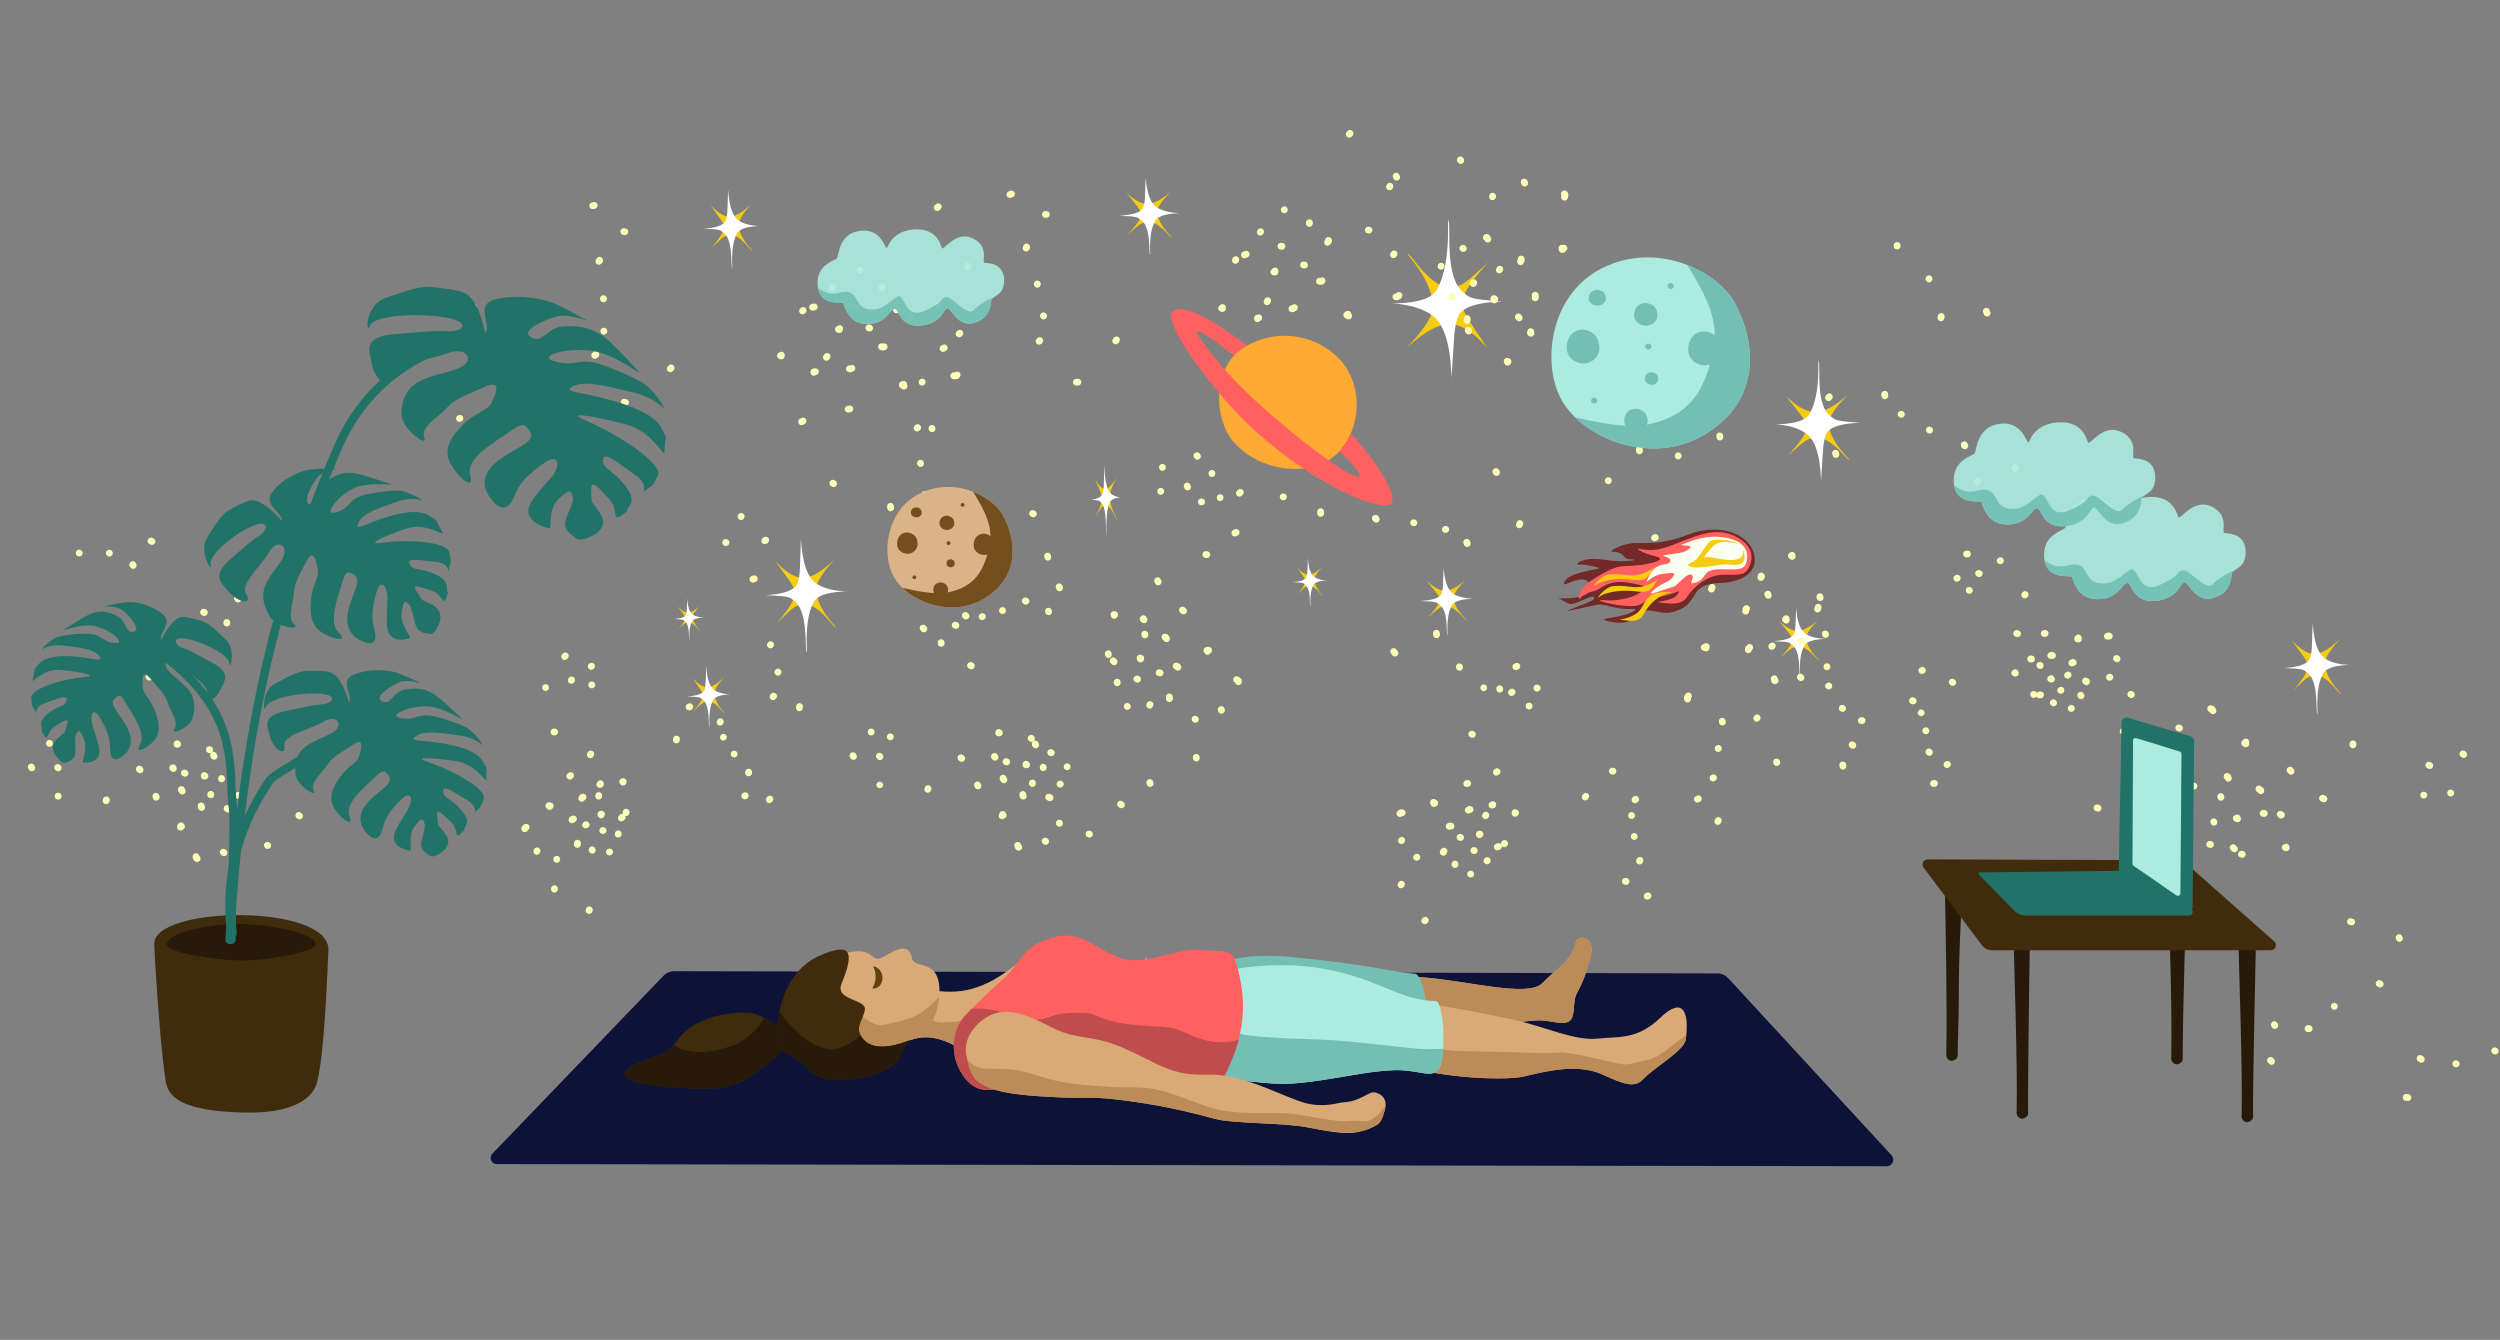 <svg xmlns="http://www.w3.org/2000/svg" width="640" height="343" fill="none"><rect width="100%" height="100%" fill="#808080" stroke="none"/><path fill="#FDFDB9" fill-rule="evenodd" d="m579.698 207.367-.275-.018a.87.87 0 0 0-.924.809.87.87 0 0 0 .81.922l.275.019a.868.868 0 1 0 .114-1.732zm7.443-10.521c-.117-.133-.225-.277-.362-.39a.869.869 0 0 0-1.103 1.341c.065.053.106.131.162.194a.868.868 0 1 0 1.303-1.145zm7.079 8.3.339.151a.868.868 0 1 0 .705-1.586l-.34-.151a.867.867 0 1 0-.704 1.586zm-9.458 10.993a.867.867 0 0 1 1.331.595c.142.917-.491 1.119-.628 1.153a.86.86 0 0 1-.336.017 3.5 3.5 0 0 1-.382-.129.866.866 0 0 1 .015-1.636zm-.411-8.319a.867.867 0 0 1 .018 1.621c-.42.165-.607.095-.712.061a.858.858 0 0 1-.416-.281c-.023-.026-.049-.092-.152-.214a.868.868 0 0 1 1.262-1.187zm-6.346-4.983a3.565 3.565 0 0 1-.193-.125.868.868 0 1 1 .996-1.421c.56.393.531.268.766.807a.868.868 0 0 1-1.569.739zm-8.392-3.362a.868.868 0 0 1 .791-1.524c.462.16.602.365.723.628.034.073.053.173.126.323a.869.869 0 0 1-1.561.759 2.114 2.114 0 0 1-.079-.186zm-8.261 2.611a.868.868 0 0 1-1.086-.812c-.014-.46.207-.717.516-.871a1.01 1.01 0 0 1 .492-.1c.147.006.379.083.516.107a.867.867 0 0 1-.297 1.709 1.53 1.53 0 0 1-.141-.033zm.636-.689-.006.031.002-.012.004-.019zm.006-.045-.006.041a.539.539 0 0 0 .01-.083l-.004.042zm.007-.085-.002.036.002-.031v-.005zm-2.87 4.72-.188.066a.867.867 0 1 0 .575 1.637l.188-.066a.867.867 0 1 0-.575-1.637zm.468 6.773-.047-.056a.868.868 0 1 0-1.28 1.174.867.867 0 0 0 1.327-1.118zm6.297-2.125.073.205a.869.869 0 0 0 1.634-.583l-.073-.205a.868.868 0 0 0-1.634.583zm.043 4.683-.182-.015a.867.867 0 1 0-.15 1.728l.183.016a.868.868 0 1 0 .149-1.729zm5.18 2.349.327.302a.868.868 0 0 0 1.178-1.274 90.072 90.072 0 0 0-.328-.302.868.868 0 1 0-1.177 1.274zm2.546 1.864.215.036a.867.867 0 0 0 .288-1.712l-.215-.036a.87.87 0 0 0-1 .712.87.87 0 0 0 .712 1zm-1.375-10.892a.867.867 0 0 1 1.213.381c.15.316.172.53.169.607-.017.422-.233.655-.55.783a.866.866 0 0 1-.543.04 2.747 2.747 0 0 1-.454-.186.869.869 0 0 1 .165-1.625zm-2.882-4.735c-.057-.214-.029-.122-.079-.274a.868.868 0 0 0-1.649.539c.033.102.014.041.052.184a.868.868 0 0 0 1.676-.449zm4.758-14.367a.867.867 0 0 1 1.632.38c.007.251.018.506-.013.64a.943.943 0 0 1-.28.49c-.18.167-.727.552-1.465-.161a.865.865 0 0 1 .126-1.349zm-8.469-7.272a.87.87 0 0 1 .205-1.704c.729-.022 1.11.454 1.39 1.009a.867.867 0 1 1-1.549.782l-.046-.087zm-8.17 4.907.232.065a.869.869 0 0 0 .468-1.671l-.231-.065a.868.868 0 0 0-.469 1.671zm-1.516 6.333-.088-.153a.867.867 0 1 0-1.504.865l.087.153a.868.868 0 0 0 1.505-.865zm-11.607-.775-.234-.028a.869.869 0 0 0-.202 1.724l.234.027a.868.868 0 0 0 .202-1.723zm-7.807 14.921.302.091a.869.869 0 0 0 .5-1.662l-.302-.091a.868.868 0 1 0-.5 1.662zm64.887-17.197c.003.08.005.161.006.241a.868.868 0 1 0 1.735-.044l-.006-.241a.87.87 0 0 0-.889-.846.87.87 0 0 0-.846.89zm16.389-3.553zm12.063 6.761.251.2a.868.868 0 0 0 1.08-1.358l-.251-.2a.868.868 0 0 0-1.08 1.358zm-7.601 1.511-.27-.107a.869.869 0 0 0-.638 1.614l.27.106a.869.869 0 0 0 1.126-.487.869.869 0 0 0-.488-1.126zm4.241 8.186.033.075a.869.869 0 0 0 1.578-.722 1.223 1.223 0 0 1-.033-.075.867.867 0 1 0-1.578.722zm-6.162-.668-.07.01a.867.867 0 1 0 .252 1.717l.069-.01a.868.868 0 0 0-.251-1.717zm-18.868 34.103.325.059a.866.866 0 1 0 .313-1.706l-.323-.06a.868.868 0 0 0-.315 1.707zm11.806 3.566.13.289a.869.869 0 0 0 1.581-.715l-.13-.289a.869.869 0 0 0-1.581.715zm-4.654 12.229.277.116a.868.868 0 1 0 .67-1.601l-.275-.115a.868.868 0 0 0-.672 1.6zm-5.805.244zm-5.75 4.035-.038.023a.869.869 0 0 0 .885 1.493l.038-.023a.87.87 0 0 0 .304-1.189.87.87 0 0 0-1.189-.304zm-6.891 5.871a.869.869 0 0 1 .833-.298c.348.068.498.155.523.171a.816.816 0 0 1 .395.665.824.824 0 0 1-.317.738.846.846 0 0 1-.401.183 5.187 5.187 0 0 1-.391.02.869.869 0 0 1-.642-1.479zm-7.113-.56c-.034-.072-.065-.144-.097-.217a.867.867 0 1 0-1.586.702l.095.218a.868.868 0 1 0 1.588-.703zm-2.481 9.909c.096.092.194.183.289.275a.869.869 0 0 0 1.193-1.262 77.682 77.682 0 0 0-.291-.274.867.867 0 0 0-1.191 1.261zm35.832 8.02-.449-.031a.867.867 0 1 0-.117 1.732l.45.03a.866.866 0 1 0 .116-1.731zm2.51-8.472.29.233a.867.867 0 0 0 1.088-1.352 22.587 22.587 0 0 1-.289-.233.87.87 0 0 0-1.221.131.87.87 0 0 0 .132 1.221zm10.205-.033-.128-.063a.867.867 0 0 0-.766 1.557l.128.063a.869.869 0 0 0 .766-1.557zm9.007-1.846.121.068a.87.87 0 0 0 1.183-.328.87.87 0 0 0-.33-1.183l-.12-.067a.867.867 0 1 0-.854 1.51zm-258.571-61.54-.106.171a.868.868 0 0 0 1.473.918l.106-.171a.87.87 0 0 0-.277-1.196.87.87 0 0 0-1.196.278zm-3.841-6.798a.868.868 0 0 1-.636-1.615c.131-.053.274-.078.413-.111a.87.87 0 0 1 .394 1.691l-.171.035zm7.757-3.011.215-.166a.87.87 0 0 0 .152-1.219.87.87 0 0 0-1.218-.151l-.214.166a.869.869 0 0 0 1.065 1.37zm3.442 9.687a.866.866 0 0 1 1.155-.865c.849.298.709.948.675 1.08-.014.054-.075.258-.39.541a.867.867 0 0 1-1.44-.756zm-5.383-2.8a.869.869 0 0 1 1.401.781c-.05.425-.199.546-.275.619-.055.053-.158.158-.63.256a.868.868 0 0 1-.496-1.656zm-5.212 2.807c-.033.019-.07.04-.107.058a.868.868 0 1 1-.782-1.549c.515-.26.413-.279.908-.239a.868.868 0 0 1-.019 1.73zm-5.087 4.253a.866.866 0 0 1-.903-1.445c.373-.345.446-.306 1.073-.281a.867.867 0 0 1-.067 1.734c-.034-.002-.069-.004-.103-.008zm-.99 6.096a.867.867 0 0 1-1.212.514c-.404-.2-.523-.511-.513-.849a.98.98 0 0 1 .137-.463c.061-.103.279-.339.279-.339l-.015.018a.868.868 0 0 1 1.367 1.068l-.043.051zm-.4-1.019zm1.705 3.643-.023.143a.868.868 0 0 0 1.715.266l.022-.144a.867.867 0 1 0-1.714-.265zm4.706 1.839-.053.011a.868.868 0 0 0 .359 1.698l.053-.011a.868.868 0 0 0-.359-1.698zm.815-4.327.157.024a.868.868 0 0 0 .257-1.716l-.157-.024a.868.868 0 0 0-.257 1.716zm2.87 1.227-.073.112a.868.868 0 0 0 1.454.948l.073-.112a.869.869 0 0 0-1.454-.948zm3.57-2.177.307-.107a.867.867 0 1 0-.567-1.639l-.308.106a.868.868 0 1 0 .568 1.64z" clip-rule="evenodd"/><path fill="#FDFDB9" fill-rule="evenodd" d="m385.779 216.561.097-.126a.868.868 0 0 0-1.373-1.061l-.097.126a.868.868 0 0 0 1.373 1.061zm-7.907-3.036v-.033a.87.87 0 0 1 .908-.826c.928.045 1.004.82.986.984-.008.076-.059.407-.532.755a.869.869 0 0 1-1.362-.88zm-3.755.021c-.167-.039-.095-.024-.217-.046a.868.868 0 0 0-.302 1.709c.069.012.028.005.123.027a.868.868 0 0 0 .396-1.69zm-7.893-7.707a.868.868 0 0 1 1.138-1.21c.185.092.372.188.457.262a.914.914 0 0 1 .292.467c.059.225.163.871-.763 1.17a.869.869 0 0 1-1.124-.689zm-7.285 3.102a.869.869 0 0 1-1.326-1.058c.284-.572.799-.69 1.343-.677a.867.867 0 0 1-.017 1.735zm.423 6.88.122-.127a.868.868 0 0 0-1.252-1.201l-.122.127a.868.868 0 0 0 1.252 1.201zm3.38 2.763-.128.004a.868.868 0 0 0 .052 1.735l.129-.004a.869.869 0 0 0-.053-1.735zm-4.684 7.308-.099.142a.868.868 0 0 0 1.425.991l.098-.142a.868.868 0 1 0-1.424-.991zm7.276 10.469.163-.163a.867.867 0 0 0-1.23-1.225l-.162.163a.868.868 0 0 0 1.229 1.225zm11.017-47.67.158.078a.868.868 0 1 0 .779-1.55l-.157-.079a.869.869 0 0 0-.78 1.551zm3.46-11.755.034.001a.869.869 0 0 0 .039-1.735l-.035-.001a.868.868 0 0 0-.038 1.735zm8.61-5.457.214-.093a.868.868 0 1 0-.688-1.593l-.214.093a.868.868 0 1 0 .688 1.593zm-1.891 5.022-.162.137a.868.868 0 0 0 1.121 1.325l.162-.137a.867.867 0 0 0-1.121-1.325zm6.87.503.06.004a.869.869 0 1 0 .047-1.736.868.868 0 1 0-.107 1.732zm-2.76 3.425-.017.049a.867.867 0 1 0 1.633.587.868.868 0 1 0-1.616-.636zm15.864 24.128.15-.188a.869.869 0 0 0-1.357-1.082l-.15.189a.868.868 0 1 0 1.357 1.081zm6.166-6.285.231.016a.869.869 0 0 0 .115-1.732l-.23-.016a.868.868 0 0 0-.116 1.732zm6.435 7.16.17-.139a.87.87 0 0 0 .126-1.221.869.869 0 0 0-1.221-.125l-.17.138a.867.867 0 0 0 1.095 1.347zm-2.198 3.747.016.033a.869.869 0 0 0 1.541-.798l-.016-.032a.867.867 0 1 0-1.541.797zm.59 4.998.002.032a.868.868 0 0 0 1.733-.076l-.001-.033a.867.867 0 0 0-1.734.077zm1.419 6.527a.868.868 0 0 1 .134-.863c.2-.246.336-.322.36-.336a.814.814 0 0 1 .772-.034c.23.103.433.286.5.628a.828.828 0 0 1-.027.438 3.739 3.739 0 0 1-.135.291.868.868 0 0 1-1.604-.124zm-2.574 4.079a10.061 10.061 0 0 0-.173-.013.867.867 0 1 0-.13 1.73l.174.013a.867.867 0 1 0 .129-1.73zm5.583 5.467.278-.092a.869.869 0 0 0-.551-1.647l-.276.093a.868.868 0 0 0 .549 1.646zm17.241-20.659-.175.279a.87.87 0 0 0 1.472.92l.175-.279a.868.868 0 0 0-1.472-.92zm-4.302-4.196c.084-.036.167-.072.25-.106a.87.87 0 0 0 .461-1.138.869.869 0 0 0-1.138-.459c-.083.034-.167.07-.25.106a.867.867 0 0 0 .677 1.597zm3.27-6.989-.085.061a.866.866 0 1 0 1.011 1.41l.084-.061a.867.867 0 1 0-1.01-1.41zm2.177-6.049.085-.054a.868.868 0 0 0-.929-1.465l-.086.053a.868.868 0 1 0 .93 1.466zM212.21 92.05l.192-.242a.87.87 0 0 0-.138-1.22.87.87 0 0 0-1.22.14l-.193.242a.869.869 0 0 0 1.359 1.08zm5.021 13.556c.192-.022.389-.03.576-.083a.867.867 0 0 0-.475-1.67c-.097.029-.2.018-.3.03a.867.867 0 1 0 .199 1.723zm-12.117 1.421-.357.218a.87.87 0 0 0-.291 1.193.87.87 0 0 0 1.193.29l.356-.217a.868.868 0 0 0-.901-1.484zm-4.26-15.864a.87.87 0 0 1-1.248.771c-.261-.127-.38-.221-.419-.26-.291-.302-.31-.608-.19-.924a.886.886 0 0 1 .178-.287c.033-.035.141-.11.347-.256a.868.868 0 0 1 1.332.956zm8.003 4.857a.866.866 0 0 1-1.36-.896c.105-.448.269-.566.359-.636a.869.869 0 0 1 .471-.182c.038-.004.116.013.295-.004a.867.867 0 0 1 .235 1.718zm8.713-2.46c.071-.033.165-.073.263-.11a.869.869 0 0 1 .599 1.628c-.687.254-.558.309-1.177.188a.868.868 0 0 1 .315-1.706zm8.462-5.595a.868.868 0 0 1 .83 1.508c-.409.3-.665.3-.961.247-.089-.015-.194-.062-.38-.09a.867.867 0 0 1 .264-1.715c.083.012.172.032.247.05zm2.955-9.341a.868.868 0 0 1 1.296-.455c.389.252.475.583.425.928a1.029 1.029 0 0 1-.201.47c-.097.128-.313.288-.419.396a.868.868 0 0 1-1.237-1.217c.029-.03.082-.076.136-.122zm.309.972.004.002-.024-.019.02.017zm-.039-.03.008.005-.026-.022.018.016zm-.036-.032.01.008-.021-.02.011.012zm-.033-.033.005.004-.007-.006.002.002zm-2.574-5.511.059-.215a.868.868 0 0 0-1.673-.46l-.059.216a.868.868 0 0 0 1.673.46zm-6.457-3.976.082-.007a.868.868 0 0 0-.163-1.728l-.082.008a.868.868 0 0 0 .163 1.727zm-2.083 7.378-.236-.064a.868.868 0 0 0-.451 1.676l.236.063a.868.868 0 0 0 .451-1.675zm-4.404-3.125.131-.158a.867.867 0 1 0-1.336-1.107l-.131.158a.868.868 0 0 0 1.336 1.107zm-5.373 3.45-.489.109a.868.868 0 0 0 .377 1.694l.488-.109a.868.868 0 0 0-.376-1.694zm-3.295 1.129-.171.175a.868.868 0 0 0 1.243 1.211l.171-.175a.868.868 0 0 0-1.243-1.21zm10.749 5.595a.868.868 0 0 1-1.005.796c-.361-.059-.558-.164-.622-.212-.337-.255-.406-.566-.331-.9.029-.126.09-.3.278-.471a3.1 3.1 0 0 1 .444-.286.867.867 0 0 1 1.236 1.073zm6.352.293c.23.083.13.05.299.1a.868.868 0 0 0 .496-1.662c-.118-.035-.048-.014-.209-.071a.868.868 0 0 0-.586 1.633zm10.075 13.701a.867.867 0 0 1-1.23 1.15c-.228-.148-.462-.294-.561-.403a.954.954 0 0 1-.247-.517c-.036-.25-.03-.923 1-1.129a.866.866 0 0 1 1.038.899zm12.266-3.079a.869.869 0 0 1 1.317 1.11c-.418.646-1.065.68-1.715.59a.867.867 0 1 1 .24-1.719l.158.02zm.728-10.706-.208.172a.868.868 0 0 0 1.107 1.337l.208-.173a.867.867 0 1 0-1.107-1.336zm-4.933-5.636.197.016a.868.868 0 0 0 .146-1.729l-.197-.016a.867.867 0 0 0-.146 1.729zm8.047-10.18.176-.199a.869.869 0 0 0-1.302-1.147l-.175.199a.868.868 0 0 0 1.301 1.147zm-8.631-16.591-.277.22a.867.867 0 1 0 1.081 1.358l.277-.22a.868.868 0 0 0-1.081-1.358zm-25.741 70.88c-.076-.049-.152-.098-.227-.149a.868.868 0 0 0-.952 1.452l.226.149a.87.87 0 0 0 .953-1.452zm-7.157 17.414zm-13.906 6.804-.345.105a.866.866 0 1 0 .502 1.66l.344-.104a.867.867 0 1 0-.501-1.661zm3.375-8.17.272-.181a.867.867 0 0 0-.963-1.443l-.27.18a.868.868 0 0 0 .961 1.444zm-10.225-1.128-.091-.016a.868.868 0 0 0-.305 1.708l.092.016a.867.867 0 1 0 .304-1.708zm4.48-5.411.035-.071a.868.868 0 0 0-1.555-.771l-.035.071a.867.867 0 0 0 1.555.771zM171.243 93.54l-.262.26a.869.869 0 0 0-.003 1.228.87.87 0 0 0 1.228.002l.261-.26a.869.869 0 0 0-1.224-1.23zm-10.932 8.642c-.117-.021-.233-.043-.351-.063a.867.867 0 1 0-.312 1.707c.116.022.234.042.35.063a.868.868 0 0 0 .313-1.707zm-8.234-12.128-.284.181a.87.87 0 0 0-.265 1.199.87.87 0 0 0 1.199.264l.283-.18a.867.867 0 0 0-.933-1.463zm3.328-5.564-.019-.052a.868.868 0 0 0-1.622.616l.02.052a.866.866 0 1 0 1.621-.615zm-.052-7.933.002-.048a.867.867 0 1 0-1.733-.075.868.868 0 1 0 1.731.123zm-1.01-10.08a.87.87 0 0 1-.228.858c-.267.26-.43.34-.46.353a.816.816 0 0 1-.771-.056.824.824 0 0 1-.426-.68.848.848 0 0 1 .078-.435 6.09 6.09 0 0 1 .225-.36.867.867 0 0 1 1.582.32zm5.188-6.336.263.05a.867.867 0 1 0 .326-1.704l-.262-.05a.867.867 0 1 0-.327 1.704zm-7.556-8.415c-.147.03-.293.06-.44.092a.869.869 0 0 0 .359 1.699l.438-.094a.868.868 0 0 0-.357-1.697zm-30.416 27.769c.106-.131.212-.263.316-.395a.869.869 0 0 0-1.357-1.083l-.315.397a.866.866 0 1 0 1.356 1.08zm6.328 7.902-.4.118a.868.868 0 1 0 .491 1.664l.4-.118a.868.868 0 0 0-.491-1.664zm-6.577 9.243.139-.077a.869.869 0 0 0-.842-1.518c-.046.026-.094.05-.14.077a.87.87 0 0 0 .843 1.518zm-3.958 9.68a5.967 5.967 0 0 1-.139.068.869.869 0 0 0 .755 1.563c.047-.023.094-.045.14-.069a.867.867 0 1 0-.756-1.562z" clip-rule="evenodd"/><path fill="#271A08" fill-rule="evenodd" d="M497.882 226.858c.184 9.444.626 30.85.36 43.375-.011.556.736 1.454 1.467 1.348.708-.102 1.471-.67 1.466-1.355-.025-3.207.298-9.139.272-14.87-.055-11.732.859-25.31.908-28.363.072-4.543-4.559-4.638-4.473-.135zm17.608 13.587c.184 9.445 1.028 32.074.762 44.598-.011.556.736 1.454 1.467 1.348.708-.102 1.471-.67 1.466-1.355-.074-9.777.385-39.534.457-44.077.072-4.543-4.238-5.016-4.152-.514zm39.678-11.854c.184 9.446.94 30.009.674 42.534-.011.556.735 1.454 1.466 1.348.709-.102 1.471-.671 1.466-1.355-.073-9.778.884-39.185.956-43.728.072-4.544-4.65-3.3-4.562 1.201zm17.861 11.813c.183 9.444 1.089 33.006.823 45.531-.011.556.735 1.454 1.466 1.348.709-.102 1.471-.67 1.466-1.355-.073-9.778.651-39.983.723-44.526.073-4.543-4.566-5.501-4.478-.998z" clip-rule="evenodd"/><path fill="#402B0D" fill-rule="evenodd" d="M582.184 240.983c.407.361.549.935.355 1.442a1.303 1.303 0 0 1-1.221.844H509.9a3.14 3.14 0 0 1-2.512-1.255l-14.953-19.917a1.307 1.307 0 0 1 1.049-2.092l64.739.222c.318 0 .624.117.861.327l23.1 20.429z" clip-rule="evenodd"/><path fill="#0D1239" fill-rule="evenodd" d="M484.217 295.735a1.683 1.683 0 0 1-1.24 2.825l-355.799-.559a1.567 1.567 0 0 1-1.129-2.654c8.796-9.144 37.681-39.181 43.793-45.537a3.867 3.867 0 0 1 2.792-1.185l266.976.564c1.075.002 2.1.453 2.828 1.242l41.779 45.304z" clip-rule="evenodd"/><path fill="#FDFDB9" fill-rule="evenodd" d="m257.213 195.78.189.078a.868.868 0 0 0 .66-1.605 14.867 14.867 0 0 0-.188-.077.867.867 0 0 0-.661 1.604zm-6.124 4.963a.867.867 0 0 1-1.485.896c-.076-.122-.124-.259-.179-.391a.868.868 0 0 1 1.601-.669c.021.049.056.143.063.164zm-4.286-7.205a33.913 33.913 0 0 1-.202-.185.867.867 0 1 0-1.174 1.278l.202.185a.868.868 0 0 0 1.174-1.278zm9.057-5.051a.867.867 0 0 1-1.046-.995c.154-.887.817-.857.954-.846.055.005.267.032.599.296a.869.869 0 0 1-.507 1.545zm-1.879 5.82a.866.866 0 0 1 .538-1.511c.427-.022.572.106.657.168.061.046.182.131.357.58a.868.868 0 0 1-1.552.763zm3.651 4.719c.024.03.051.064.076.098a.867.867 0 1 1-1.398 1.028c-.344-.467-.345-.362-.388-.859a.867.867 0 0 1 1.71-.267zm5.076 4.344a.867.867 0 0 1-1.275 1.132c-.403-.312-.376-.39-.456-1.015a.868.868 0 1 1 1.731-.117zm6.229-.03a.868.868 0 0 1 .708 1.111c-.13.431-.417.6-.752.646a.968.968 0 0 1-.48-.058 3.25 3.25 0 0 1-.362-.208.867.867 0 1 1 .827-1.526l.059.035zm-.819.342zm3.21-2.09.147-.002a.868.868 0 0 0-.023-1.735l-.146.002a.869.869 0 0 0 .022 1.735zm1.049-4.98.019.05a.869.869 0 0 0 1.615-.636l-.02-.05a.866.866 0 1 0-1.614.636zm-4.45-.085-.003-.16a.868.868 0 0 0-1.735.031l.003.16a.867.867 0 1 0 1.735-.031zm.749-3.064.124.054a.868.868 0 0 0 .693-1.591l-.124-.053a.868.868 0 1 0-.693 1.59zm-2.769-3.174-.157-.288a.869.869 0 0 0-1.523.832l.157.287a.867.867 0 1 0 1.523-.831z" clip-rule="evenodd"/><path fill="#FDFDB9" fill-rule="evenodd" d="m264.475 188.298-.141-.076a.869.869 0 0 0-.819 1.53l.141.076a.868.868 0 0 0 .819-1.53zm-1.693 8.354-.034.004a.867.867 0 0 1-.964-.758c-.11-.923.641-1.126.806-1.136.077-.005.412-.01.834.4a.867.867 0 0 1-.642 1.49zm.656 3.735c-.011.172-.009.098-.01.223a.868.868 0 0 0 1.735.015c.001-.072 0-.029.006-.128a.867.867 0 1 0-1.731-.11zm-6.353 9.126a.867.867 0 0 1-1.382-.921c.06-.199.125-.4.184-.496a.916.916 0 0 1 .412-.366c.212-.095.832-.304 1.281.56a.868.868 0 0 1-.495 1.223zm4.298 6.732a.87.87 0 0 1-.821 1.485c-.613-.186-.815-.677-.893-1.217a.868.868 0 0 1 1.714-.268zm6.77-1.568a12.653 12.653 0 0 0-.146-.1.869.869 0 0 0-.978 1.434l.147.1a.868.868 0 1 0 .977-1.434zm2.192-3.828.025.127a.869.869 0 0 0 1.702-.34l-.025-.127a.869.869 0 0 0-1.702.34zm8.042 3.429.157.075a.868.868 0 0 0 .742-1.569l-.158-.075a.869.869 0 0 0-.741 1.569zm9.182-8.969-.189-.134a.868.868 0 1 0-1.004 1.415l.189.134a.868.868 0 1 0 1.004-1.415zm-49.222-2.991.052-.17a.867.867 0 1 0-1.658-.512l-.051.17a.867.867 0 1 0 1.657.512zm-12.261-1.472-.004-.034a.87.87 0 0 0-1.718.249l.005.035a.869.869 0 0 0 1.717-.25zm-6.861-7.642-.128-.198a.868.868 0 1 0-1.457.942l.128.198a.868.868 0 0 0 1.457-.942zm5.317 1.03.163.138a.867.867 0 1 0 1.12-1.325l-.162-.138a.868.868 0 0 0-1.121 1.325zm-.658-6.905-.007-.061a.868.868 0 0 0-1.726.181l.007.061a.867.867 0 1 0 1.726-.181zm3.872 2.162a.867.867 0 1 0 .361-1.698l-.051-.009a.867.867 0 0 0-.31 1.707zm21.326-19.785a22.595 22.595 0 0 1-.213-.118.868.868 0 0 0-.841 1.518l.212.118a.87.87 0 0 0 1.18-.338.87.87 0 0 0-.338-1.18zm-7.281-5.083-.024-.232a.869.869 0 0 0-1.727.173c.009.077.017.154.024.232a.868.868 0 0 0 1.727-.173zm6.042-7.588a28.58 28.58 0 0 0-.166-.146.868.868 0 0 0-1.146 1.303l.166.145a.868.868 0 1 0 1.146-1.302zm4.093 1.548c.011-.007.02-.015.029-.022a.868.868 0 1 0-1.041-1.387l-.029.022a.867.867 0 1 0 1.041 1.387zm4.871-1.423.032-.007a.867.867 0 1 0-.363-1.697l-.031.007a.867.867 0 1 0 .362 1.697zm6.249-2.5a.867.867 0 0 1-.874.01c-.277-.157-.375-.278-.392-.299a.818.818 0 0 1-.162-.756.827.827 0 0 1 .536-.597.836.836 0 0 1 .438-.046c.029.004.145.036.31.085a.869.869 0 0 1 .144 1.603zm4.493 1.882.016.174a.868.868 0 0 0 1.728-.159l-.016-.174a.867.867 0 1 0-1.728.159zm4.489-6.459a22.255 22.255 0 0 1-.138-.26.867.867 0 1 0-1.532.815l.137.26a.868.868 0 0 0 1.533-.815zm-23.405-13.693.307.127a.868.868 0 0 0 .662-1.604l-.306-.127a.869.869 0 0 0-.663 1.604zm-3.46 4.986-.148-.23a.868.868 0 1 0-1.462.934l.146.23a.87.87 0 0 0 1.464-.934zm-7.483-2.089.074.073a.868.868 0 0 0 1.225-1.23l-.074-.074a.87.87 0 0 0-1.228.003.87.87 0 0 0 .003 1.228zm-6.385-1.144a5.06 5.06 0 0 0-.067-.075.868.868 0 0 0-1.292 1.159l.068.076a.87.87 0 0 0 1.226.066.87.87 0 0 0 .065-1.226zm-184.44 60.535.188.077a.867.867 0 1 0 .661-1.604l-.188-.078a.867.867 0 0 0-.661 1.605zm-6.124 4.963a.866.866 0 0 1-1.486.895c-.075-.121-.123-.258-.178-.39a.868.868 0 0 1 1.6-.669c.022.049.056.142.064.164zm-4.287-7.205-.2-.185a.867.867 0 0 0-1.176 1.278l.203.185a.867.867 0 1 0 1.173-1.278zm9.058-5.051a.868.868 0 0 1-1.046-.995c.154-.887.817-.857.953-.846.056.005.267.031.6.296a.867.867 0 0 1-.507 1.545zm-1.879 5.82a.866.866 0 0 1 .537-1.511c.428-.022.573.106.658.168.061.045.182.131.357.58a.869.869 0 0 1-1.552.763zm3.651 4.719.076.098a.868.868 0 0 1-1.398 1.028c-.344-.467-.346-.362-.389-.859a.867.867 0 0 1 1.71-.267zm5.076 4.344a.867.867 0 0 1-1.275 1.132c-.404-.312-.376-.391-.456-1.015a.868.868 0 0 1 1.72-.221c.005.034.008.069.01.104zm6.228-.03a.868.868 0 0 1 .709 1.111c-.13.431-.417.6-.753.646a.98.98 0 0 1-.48-.058c-.112-.043-.381-.22-.381-.22l.02.012a.868.868 0 0 1 .827-1.526l.058.035zm-.818.342zm3.21-2.09.147-.002a.868.868 0 0 0-.023-1.735l-.146.002a.868.868 0 0 0 .022 1.735zm1.048-4.98.02.05a.868.868 0 0 0 1.615-.636l-.02-.05a.868.868 0 0 0-1.615.636zm-4.45-.085-.002-.161a.868.868 0 0 0-1.735.032l.002.16a.869.869 0 0 0 1.735-.031zm.75-3.064.123.054a.869.869 0 0 0 .694-1.591l-.124-.054a.868.868 0 0 0-.693 1.591zm-2.769-3.175-.158-.288a.868.868 0 0 0-1.523.832l.158.288c.23.42.757.575 1.177.346a.869.869 0 0 0 .346-1.178z" clip-rule="evenodd"/><path fill="#FDFDB9" fill-rule="evenodd" d="m54.127 191.196-.142-.076a.868.868 0 0 0-.819 1.53l.142.076a.868.868 0 0 0 .819-1.53zm-1.693 8.353-.034.005a.868.868 0 0 1-.965-.758c-.11-.923.642-1.127.807-1.136.077-.005.411-.01.834.4a.868.868 0 0 1-.642 1.489zm.656 3.736c-.012.172-.01.098-.01.222a.869.869 0 0 0 1.735.016c0-.072 0-.029.006-.128a.868.868 0 0 0-1.732-.11zm-6.353 9.126a.867.867 0 0 1-1.382-.921c.06-.199.125-.4.184-.496a.912.912 0 0 1 .412-.366c.212-.096.832-.304 1.28.56a.869.869 0 0 1-.494 1.223zm4.298 6.732a.867.867 0 0 1-.821 1.484c-.613-.185-.816-.676-.893-1.216a.868.868 0 0 1 1.714-.268zm6.77-1.569-.147-.099a.868.868 0 1 0-.977 1.434l.147.099a.868.868 0 1 0 .977-1.434zm2.192-3.827.025.127a.869.869 0 0 0 1.702-.34l-.025-.127a.868.868 0 0 0-1.702.34zm8.042 3.429.157.075a.869.869 0 0 0 .742-1.57l-.158-.074a.869.869 0 0 0-.741 1.569zm9.182-8.969-.19-.134a.868.868 0 1 0-1.003 1.415l.19.134a.869.869 0 0 0 1.003-1.415zm-49.223-2.992a7.84 7.84 0 0 0 .053-.17.868.868 0 1 0-1.658-.512l-.052.171a.868.868 0 1 0 1.657.511zm-12.26-1.471-.004-.034a.869.869 0 1 0-1.713.284.868.868 0 0 0 1.716-.25zm-6.862-7.643-.127-.197a.868.868 0 1 0-1.457.942l.127.198a.868.868 0 0 0 1.457-.943zm5.318 1.031.163.138a.868.868 0 0 0 1.12-1.325l-.162-.138a.868.868 0 0 0-1.121 1.325zm-.658-6.905-.007-.061a.868.868 0 1 0-1.72.242.867.867 0 0 0 1.727-.181zm3.872 2.162.05.009a.867.867 0 1 0 .31-1.707l-.05-.009a.867.867 0 1 0-.31 1.707zm21.325-19.785-.212-.118a.869.869 0 0 0-.842 1.518l.213.117a.868.868 0 0 0 .841-1.517zm-7.28-5.084a15.152 15.152 0 0 1-.024-.232.867.867 0 0 0-1.727.173l.024.232a.867.867 0 1 0 1.727-.173zm6.042-7.587-.166-.146a.868.868 0 0 0-1.146 1.303l.166.145a.869.869 0 0 0 1.146-1.302zm4.093 1.548.03-.022a.868.868 0 1 0-1.07-1.366.868.868 0 0 0 1.04 1.388zm4.871-1.423.031-.007a.868.868 0 1 0-.394-1.691.869.869 0 0 0 .363 1.698zm6.249-2.5a.868.868 0 0 1-.875.01c-.276-.157-.374-.278-.392-.3a.815.815 0 0 1-.16-.755.82.82 0 0 1 .535-.597.833.833 0 0 1 .437-.046c.03.004.146.035.31.085a.869.869 0 0 1 .145 1.603zm4.492 1.881c.007.059.012.117.017.175a.868.868 0 0 0 1.727-.159l-.015-.175a.868.868 0 0 0-1.729.159zm4.49-6.459a20.065 20.065 0 0 1-.139-.26.868.868 0 1 0-1.532.816l.138.259a.869.869 0 0 0 1.533-.815zm-23.405-13.692.307.127a.868.868 0 0 0 .662-1.604l-.306-.127a.869.869 0 0 0-.663 1.604zm-3.461 4.986-.147-.231a.869.869 0 0 0-1.463.934l.147.231a.87.87 0 0 0 1.198.265.87.87 0 0 0 .265-1.199zm-7.482-2.09.074.074a.869.869 0 0 0 1.225-1.23l-.074-.074a.869.869 0 0 0-1.225 1.23zm-6.385-1.143-.068-.076a.869.869 0 0 0-1.29 1.16l.067.076a.869.869 0 0 0 1.291-1.16z" clip-rule="evenodd"/><path fill="#D3A471" fill-rule="evenodd" d="M357.241 252.186c2.337.211 4.743 2.318 3.073 3.377-6.94 4.402-8.924 5.219-15.513 4.276-6.617-.948-8.665 1.044-13.333 1.581-6.237.718-9.258 1.924-16.528 2.418-9.151.62-9.396.93-13.441 1.165-14.176.825-13.881 2.337-20.852 4.504-4.02 1.25-11.647 1.624-16.522 1.104-3.042-.324-7.801 3.6-12.65.122-4.848-3.479 1.438-15.458 5.167-17.418 3.729-1.959 8.079 2.252 12.214 2.813 7.501 1.017 12.562-2.755 20.673-2.444 5.063.195 17.396-3.115 23.017-1.538 5.621 1.575 11.398 1.863 16.615 2.358 2.557.243 8.934 1.537 13.891.205 7.293-1.961 8.021-3.084 14.189-2.523z" clip-rule="evenodd"/><path fill="#D9AA76" fill-rule="evenodd" d="M236.376 253.205c7.959 1.346 13.922 1.223 22.848-5.619 7.562-5.797 5.347 20.794-1.654 24.396-7 3.602-15.107-11.398-26.723-4.679-8.765 5.071-5.002-15.877 5.529-14.098z" clip-rule="evenodd"/><path fill="#BB8B58" fill-rule="evenodd" d="M262.206 249.23c1.711 6.082.464 20.129-4.635 22.753-7 3.601-15.108-11.4-26.723-4.68-5.472 3.166-6.209-2.197-3.435-7.049 2.638-.574 5.297-1.154 6.66-1.221 2.231-.11 3.073.397 4.155 1.672 1.082 1.276 2.35 1.109 6.155.905 4.865-.261 11.203-6.566 13.29-7.802.95-.563 2.858-2.488 4.533-4.578z" clip-rule="evenodd"/><path fill="#D9AA76" fill-rule="evenodd" d="M213.878 244.825c10.784-3.927 8.304 2.486 12.412.045 4.449-2.642 6.51-2.868 7.133.342.63 3.258 7.762-.461 7.035 9.982-.599 8.646-5.261 8.395-12.739 14.068-7.783 5.907-13.517 1.859-14.759-6.376-1.244-8.237-2.929-16.66.918-18.061z" clip-rule="evenodd"/><path fill="#BB8B58" fill-rule="evenodd" d="M211.794 247.586c1.194 3.862 4.933 10.326 6.95 11.447 2.238 1.244 5.11 3.747 7.094 3.397 1.984-.351 4.556-.921 7.094-1.748 2.96-.965 5.84-3.731 7.528-5.486-1.103 9.91-6.179 9.089-12.74 14.067-7.784 5.907-13.518 1.859-14.761-6.376-.886-5.879-1.999-11.853-1.165-15.301z" clip-rule="evenodd"/><path fill="#402B0D" fill-rule="evenodd" d="M196.502 272.335c5.871-3.875 6.251-8.884-2.593-12.584-2.261-.945-7.943-.628-12.437.938-9.447 3.294-6.828 7.506-13.048 9.528-20.519 6.671 1.147 8.588 13.298 8.468 8.026-.08 11.047-3.886 14.78-6.35z" clip-rule="evenodd"/><path fill="#271A08" fill-rule="evenodd" d="M195.604 260.533c7.071 3.601 6.366 8.193.898 11.802-3.733 2.464-6.753 6.271-14.78 6.35-12.15.12-33.817-1.797-13.298-8.468 2.129-.692 3.223-1.641 4.119-2.723.788.649 1.828 1.113 3.333 1.461 3.862.893 7.085.172 11.183-1.107 3.52-1.099 7.263-4.519 8.545-7.315z" clip-rule="evenodd"/><path fill="#5F4210" fill-rule="evenodd" d="M223.525 247.349c1.387.173 2.456 1.594 2.388 3.171-.069 1.576-1.251 2.716-2.637 2.542.445-.614.828-1.623.878-2.763.05-1.139-.242-2.232-.629-2.95z" clip-rule="evenodd"/><path fill="#D9AA76" fill-rule="evenodd" d="M335.667 251.582c-10.652-3.754-4.791 12.432-6.47 5.117-1.678-7.315 7.625-3.791 15.69-6.288 2.525-.782 15.834-.486 19.368-.209 11.641.904 26.954 5.189 30.533 1.528 4.168-4.266 7.372-5.406 8.725-10.803.446-1.779 5.733-1.286 3.322 5.153-1.174 3.132-.433 3.07-3.236 8.349-1.422 2.675.592 7.797-4.028 7.45-2.082-.156-3.446-.731-6.088-.652-2.795.085-7.172 1.028-16.025 1.039-4.946.006-13.971 1.978-18.841-1.745-8.335-6.372-12.298-5.185-22.95-8.939z" clip-rule="evenodd"/><path fill="#BB8B58" fill-rule="evenodd" d="M335.667 251.582c-10.652-3.754-4.791 12.432-6.47 5.117-1.678-7.315 7.625-3.791 15.69-6.288 2.525-.782 15.834-.486 19.368-.209 11.641.904 26.954 5.189 30.533 1.528 4.168-4.266 7.372-5.406 8.725-10.803.446-1.779 5.733-1.286 3.322 5.153-1.174 3.132-.433 3.07-3.236 8.349-1.422 2.675.592 7.797-4.028 7.45-2.082-.156-3.446-.731-6.088-.652-2.795.085-7.172 1.028-16.025 1.039-4.946.006-13.971 1.978-18.841-1.745-8.335-6.372-12.298-5.185-22.95-8.939z" clip-rule="evenodd"/><path fill="#73BFB4" fill-rule="evenodd" d="M320.953 244.804c4.98-.437 12.652.469 15.613.799 16.468 1.835 20.183 3.337 25.657 3.666 1.93.117 3.472 8.658 2.903 11.864-.763 4.29-24.353-2.868-30.585 4.184-2.186 2.472-9.28 5.331-16.564 6.831-2.723.561-12.425-.994-14.335-3.515-4.979-6.569 1.19-4.635-5.841-9.394-2.883-1.95 4.124-12.763 23.152-14.435z" clip-rule="evenodd"/><path fill="#D9AA76" fill-rule="evenodd" d="M344.755 273.03c-12.488-3.134-11.792 3.052-15.014-4.961-3.222-8.013 9.933-13.297 19.204-13.001 10.626.339 30.333 4.206 38.749 6.035 7.648 1.662 15.447 5.453 21.416 4.773 5.282-.604 9.898.452 15.982-5.378 5.886-5.643 7.404-1.206 6.462 5.626-.395 2.869-8.45 7.406-10.816 10.068-2.247 2.53-5.242 1.274-10.346-1.055-6.664-3.043-14.836-.832-20.264.441-5.427 1.272-25.208.064-30.994-3.397-3.964-2.373-1.89 3.983-14.379.849z" clip-rule="evenodd"/><path fill="#BB8B58" fill-rule="evenodd" d="M431.698 264.904c-.038.397-.086.804-.144 1.22-.395 2.869-8.449 7.406-10.816 10.068-2.247 2.529-5.242 1.274-10.346-1.056-6.664-3.043-14.836-.83-20.263.441-5.427 1.272-25.209.065-30.995-3.397-3.964-2.373-1.891 3.983-14.379.849-12.489-3.134-11.793 3.053-15.014-4.96s9.933-13.297 19.205-13.001c4.733.151 11.267 1.001 17.802 2.06-1.874 4.437-3.159 10.372-.389 11.073 4.134 1.047 11.734.963 16.428 1.042 4.694.078 12.673.529 16.08.231 3.407-.298 12.537 2.294 16.207 2.956 2.071.374 5.289-.962 6.699-1.088 1.41-.126 4.035-1.839 5.784-3.256.951-.771 2.658-1.884 4.141-3.182z" clip-rule="evenodd"/><path fill="#ACEBE0" fill-rule="evenodd" d="M335.754 247.536c16.617 2.153 21.8 8.627 31.788 8.72 2.178.019 2.841 15.278.573 17.692-1.775 1.888-4.294.301-9.313.035-5.519-.292-14.282 1.643-19.545 2.407-9.457 1.374-11.019 1.467-22.782.037-5.296-.644-18.863-10.016-20.097-13.569-3.219-9.263 3.04-9.437-3.011-17.257-1.808-2.336 6.976 7.214 19.827 3.282 6.961-2.13 16.968-2.071 22.56-1.347z" clip-rule="evenodd"/><path fill="#73BFB4" fill-rule="evenodd" d="M295.864 261.159c7.352.977 18.079 2.789 22.195 3.626 5.45 1.109 19.426 1.222 23.682 1.536 4.255.313 13.8 1.382 18.365 1.888 4.531.503 5.674.387 9.339.292-.167 2.528-.594 4.664-1.331 5.448-1.774 1.888-4.292.301-9.312.035-5.52-.292-14.282 1.643-19.545 2.407-9.458 1.374-11.019 1.468-22.781.037-5.297-.645-18.863-10.015-20.097-13.569-.21-.604-.38-1.169-.515-1.7z" clip-rule="evenodd"/><path fill="#FF6161" fill-rule="evenodd" d="M245.853 274.218c7.301 12.895 18.679-4.537 29.587-1.628 10.907 2.908 11.813 2.61 19.341 2.838 7.528.229 15.35 5.928 17.178 2.746 6.342-11.039 7.998-20.685 4.274-32.298-.992-3.093-4.121-2.178-8.44-2.633-7.192-.756-14.57 4.341-21.241 1.897-6.67-2.444-9.681-7.144-16.924-5.156-8.823 2.422-7.3 5.999-13.814 11.524-2.47 2.094-5.901 5.674-8.03 7.715-4.561 4.376-4.312 10.789-1.931 14.995z" clip-rule="evenodd"/><path fill="#BF4D4D" fill-rule="evenodd" d="M248.768 258.264c1.535-.175 2.913-.069 5.026.211 3.85.509 6.298 2.992 10.823 2.684 4.525-.308 4.174-1.639 9.687-1.838 6.715-.243 4.582.555 10.113 2.024 5.531 1.469 11.349 1.179 15.291 1.779 3.942.6 9.05 5.201 16.775 3.197a7.57 7.57 0 0 0 .605-.186c-1.022 3.934-2.744 7.888-5.129 12.038-1.828 3.183-9.65-2.517-17.178-2.745-7.528-.228-8.433.07-19.341-2.838-10.907-2.909-22.287 14.522-29.586 1.629-2.381-4.207-2.631-10.62 1.93-14.996.304-.292.634-.614.984-.959z" clip-rule="evenodd"/><path fill="#D9AA76" fill-rule="evenodd" d="M343.736 282.217c5.073-.282 6.6-3.11 8.512-2.502 4.803 1.531 1.549 7.307-.742 8.522-.779.413-.054.633-4.288 1.618-2.983.693-8.604-.494-12.768-1.297-5.998-1.156-18.822-.888-23.394-2.13-11.501-3.125-17.819-3.96-21.864-4.527-10.515-1.475-11.142-.581-18.477-1.003-4.229-.243-13.593-.514-18.025-2.704-2.766-1.366-3.97-1.879-5.265-7.859-1.266-5.852 4.568-10.709 8.766-11.228 4.197-.519 8.956 1.748 12.674 3.717 6.745 3.571 10.182 1.933 17.744 5.063 9.626 3.983 12.685 7.617 22.502 7.222 9.149-.369 19.644 5.884 25.213 7.309 4.668 1.193 8.38-.144 9.412-.201z" clip-rule="evenodd"/><path fill="#BB8B58" fill-rule="evenodd" d="M247.655 271.342c1.242 1.302 2.778 2.245 4.927 2.251 5.535.015 7.572-.049 13.768 1.989 5.758 1.893 11.466 2.205 16.823 2.596 5.617.41 4.434-.059 10.135.345 5.7.405 11.765 3.698 17.497 5.268 5.733 1.569 11.826 1.01 17.357 1.156 5.531.146 13.184 2.489 17.259 2.024 4.055-.462 5.104 1.795 9.303-4.005-.66 4.099-1.69 4.751-2.285 5.091-1.146.656-2.687 1.428-5.22 1.798-3.031.443-8.606-.493-12.77-1.296-5.996-1.157-18.821-.888-23.393-2.131-11.501-3.124-17.82-3.959-21.865-4.526-10.515-1.475-11.141-.581-18.475-1.004-4.23-.242-13.594-.514-18.026-2.703-2.602-1.285-3.822-1.815-5.035-6.853z" clip-rule="evenodd"/><path fill="#402B0D" fill-rule="evenodd" d="M219.754 276.024c12.946-2.329 10.091-7.41 13.143-9.703.667-.5-8.738 4.367-12.23-.721-1.875-2.733.243-4.212.735-7.086.493-2.875-7.818-2.25-5.946-6.766 3.508-8.466 2.167-10.558-5.772-7.022-9.036 4.024-11.023 15.102-10.723 21.502.192 4.09 4.099 2.905 8.093 7.567 2.868 3.347 9.089 2.879 12.7 2.229z" clip-rule="evenodd"/><path fill="#271A08" fill-rule="evenodd" d="M199.576 258.824c1.424 2.631 4.565 5.669 6.379 6.999 2.192 1.61 5.632 3.35 8.579 2.603 2.247-.569 3.961-2.009 5.774-3.428.099.194.218.394.361.601 3.492 5.089 12.896.221 12.229.722-3.053 2.293-.197 7.373-13.142 9.702-3.611.651-9.832 1.118-12.701-2.229-3.994-4.66-7.901-3.476-8.093-7.567-.098-2.101.05-4.708.614-7.403z" clip-rule="evenodd"/><path fill="#F6CB10" fill-rule="evenodd" d="M360.724 65.23c-2.494-1.829 5.696 5.206 6.125 12.964.177 3.202-3.805 7.742-6.674 10.77-3.773 3.982 5.16-6.31 11.085-6.043 5.634.253 10.911 8.348 9.159 5.67-4.217-6.45-5.496-7.706-6.051-10.462-.808-4.014 8.674-12.88 6.368-10.757-6.847 6.302-6.441 5.471-8.361 5.994-5.318 1.446-10.21-7.078-11.651-8.135z" clip-rule="evenodd"/><path fill="#fff" fill-rule="evenodd" d="M370.913 56.908c-.744-3.923 1.109 9.88-3.061 17.227-1.721 3.032-7.217 3.458-11.037 3.547-5.024.116 7.368-.934 11.493 4.727 3.923 5.383 3.059 17.47 3.341 13.465.678-9.641.479-11.938 1.67-14.917 1.734-4.338 13.7-3.607 10.809-3.815-8.582-.616-7.81-.99-9.498-2.278-4.676-3.57-3.287-15.69-3.717-17.956z" clip-rule="evenodd"/><path fill="#F6CB10" fill-rule="evenodd" d="M473.187 117.602c1.953 1.221-4.488-3.502-5.015-8.875-.218-2.217 2.71-5.441 4.825-7.595 2.782-2.833-3.782 4.473-8.318 4.4-4.313-.068-8.554-5.583-7.147-3.759 3.389 4.394 4.399 5.24 4.894 7.142.721 2.768-6.3 9.096-4.592 7.58 5.072-4.5 4.783-3.916 6.238-4.315 4.028-1.104 7.986 4.715 9.115 5.422z" clip-rule="evenodd"/><path fill="#fff" fill-rule="evenodd" d="M465.653 92.773c-.576-2.992.859 7.534-2.369 13.138-1.332 2.313-5.587 2.637-8.544 2.705-3.889.089 5.704-.712 8.897 3.605 3.036 4.105 2.368 13.323 2.586 10.269.525-7.353.371-9.104 1.293-11.376 1.342-3.309 10.605-2.751 8.367-2.91-6.644-.469-6.046-.754-7.352-1.738-3.62-2.722-2.545-11.964-2.878-13.693z" clip-rule="evenodd"/><path fill="#F6CB10" fill-rule="evenodd" d="M599.041 177.536c1.507 1.02-3.461-2.927-3.854-7.437-.162-1.861 2.11-4.578 3.752-6.394 2.159-2.387-2.937 3.769-6.444 3.722-3.335-.045-6.599-4.663-5.516-3.135 2.609 3.679 3.388 4.387 3.765 5.982.55 2.323-4.896 7.658-3.571 6.38 3.934-3.795 3.709-3.303 4.835-3.643 3.117-.939 6.162 3.936 7.033 4.525z" clip-rule="evenodd"/><path fill="#fff" fill-rule="evenodd" d="M593.166 182.569c.511 2.271-.833-5.733 1.5-10.088.963-1.797 4.204-2.146 6.461-2.267 2.967-.159-4.339.678-6.879-2.543-2.415-3.063-2.122-10.118-2.217-7.781-.228 5.627-.069 6.961-.719 8.718-.947 2.558-8.033 2.35-6.321 2.418 5.084.203 4.634.434 5.656 1.154 2.827 1.994 2.224 9.077 2.519 10.389z" clip-rule="evenodd"/><path fill="#F6CB10" fill-rule="evenodd" d="M213.676 160.432c1.862 1.261-4.277-3.617-4.763-9.191-.2-2.3 2.608-5.657 4.636-7.901 2.668-2.95-3.629 4.657-7.962 4.599-4.122-.055-8.156-5.762-6.817-3.874 3.224 4.547 4.186 5.421 4.653 7.393.679 2.87-6.051 9.464-4.413 7.884 4.861-4.689 4.583-4.082 5.974-4.501 3.853-1.161 7.616 4.863 8.692 5.591z" clip-rule="evenodd"/><path fill="#fff" fill-rule="evenodd" d="M206.416 166.652c.631 2.806-1.029-7.085 1.853-12.467 1.19-2.221 5.196-2.652 7.984-2.801 3.668-.197-5.362.838-8.5-3.143-2.985-3.786-2.623-12.504-2.74-9.616-.281 6.955-.085 8.603-.889 10.773-1.17 3.161-9.927 2.905-7.811 2.989 6.283.25 5.727.537 6.989 1.426 3.495 2.464 2.749 11.217 3.114 12.839z" clip-rule="evenodd"/><path fill="#F6CB10" fill-rule="evenodd" d="M192.395 64.134c1.292.875-2.969-2.51-3.306-6.379-.139-1.596 1.81-3.926 3.218-5.483 1.852-2.048-2.519 3.232-5.526 3.192-2.861-.039-5.66-4-4.731-2.69 2.237 3.157 2.905 3.763 3.229 5.132.471 1.992-4.199 6.568-3.063 5.471 3.374-3.254 3.181-2.833 4.147-3.124 2.673-.805 5.285 3.376 6.032 3.881z" clip-rule="evenodd"/><path fill="#fff" fill-rule="evenodd" d="M187.356 68.45c.438 1.948-.714-4.917 1.287-8.652.825-1.541 3.605-1.84 5.541-1.944 2.545-.136-3.722.582-5.9-2.18-2.072-2.628-1.82-8.679-1.901-6.674-.196 4.826-.059 5.97-.617 7.476-.812 2.194-6.89 2.016-5.421 2.075 4.36.173 3.974.372 4.85.99 2.426 1.71 1.908 7.784 2.161 8.91z" clip-rule="evenodd"/><path fill="#F6CB10" fill-rule="evenodd" d="M185.444 182.63c1.002.678-2.302-1.947-2.563-4.946-.108-1.238 1.403-3.045 2.495-4.252 1.435-1.588-1.953 2.506-4.285 2.475-2.218-.03-4.389-3.101-3.669-2.085 1.735 2.447 2.253 2.917 2.504 3.978.366 1.545-3.256 5.093-2.375 4.243 2.616-2.523 2.467-2.197 3.215-2.422 2.074-.625 4.099 2.617 4.678 3.009z" clip-rule="evenodd"/><path fill="#fff" fill-rule="evenodd" d="M181.537 185.977c.339 1.51-.554-3.813.997-6.709.64-1.195 2.796-1.427 4.297-1.508 1.973-.106-2.886.452-4.575-1.691-1.606-2.037-1.411-6.729-1.474-5.174-.152 3.742-.046 4.629-.478 5.797-.63 1.701-5.343 1.563-4.204 1.609 3.381.134 3.082.288 3.761.767 1.881 1.326 1.48 6.036 1.676 6.909z" clip-rule="evenodd"/><path fill="#F6CB10" fill-rule="evenodd" d="M179.121 161.435c.688.466-1.578-1.335-1.757-3.392-.074-.849.962-2.088 1.711-2.916.984-1.089-1.34 1.719-2.939 1.698-1.521-.021-3.01-2.127-2.516-1.43 1.19 1.678 1.545 2.001 1.717 2.728.251 1.06-2.233 3.493-1.628 2.91 1.794-1.731 1.691-1.507 2.205-1.661 1.421-.429 2.81 1.794 3.207 2.063z" clip-rule="evenodd"/><path fill="#fff" fill-rule="evenodd" d="M176.442 163.731c.233 1.035-.38-2.615.684-4.601.439-.82 1.918-.979 2.947-1.034 1.353-.073-1.979.309-3.138-1.16-1.101-1.397-.968-4.615-1.011-3.549-.104 2.567-.031 3.175-.328 3.976-.432 1.167-3.663 1.072-2.882 1.103 2.318.093 2.113.198 2.579.527 1.29.909 1.014 4.139 1.149 4.738z" clip-rule="evenodd"/><path fill="#F6CB10" fill-rule="evenodd" d="M285.876 132.925c.687.78-1.578-2.239-1.757-5.689-.074-1.423.962-3.501 1.711-4.89.984-1.826-1.34 2.883-2.939 2.847-1.521-.035-3.01-3.567-2.516-2.398 1.19 2.814 1.545 3.355 1.717 4.575.251 1.777-2.233 5.858-1.629 4.88 1.795-2.902 1.692-2.527 2.205-2.786 1.422-.718 2.811 3.01 3.208 3.461z" clip-rule="evenodd"/><path fill="#fff" fill-rule="evenodd" d="M283.197 136.774c.233 1.737-.38-4.385.684-7.716.439-1.374 1.917-1.641 2.947-1.734 1.353-.121-1.979.519-3.138-1.945-1.101-2.343-.968-7.738-1.011-5.951-.104 4.304-.031 5.324-.328 6.668-.432 1.956-3.664 1.798-2.883 1.85 2.319.155 2.114.332 2.58.882 1.289 1.525 1.014 6.942 1.149 7.946z" clip-rule="evenodd"/><path fill="#F6CB10" fill-rule="evenodd" d="M338.526 152.476c.798.54-1.834-1.552-2.043-3.942-.086-.986 1.118-2.426 1.988-3.388 1.144-1.265-1.556 1.997-3.414 1.972-1.768-.023-3.498-2.471-2.923-1.661 1.382 1.95 1.795 2.325 1.995 3.17.291 1.231-2.595 4.058-1.892 3.381 2.084-2.011 1.965-1.751 2.561-1.93 1.653-.498 3.266 2.085 3.728 2.398z" clip-rule="evenodd"/><path fill="#fff" fill-rule="evenodd" d="M335.412 155.143c.271 1.203-.441-3.039.795-5.346.51-.953 2.228-1.137 3.424-1.202 1.572-.084-2.299.36-3.645-1.347-1.28-1.624-1.125-5.362-1.175-4.124-.121 2.982-.037 3.689-.381 4.62-.502 1.356-4.257 1.246-3.35 1.282 2.694.107 2.456.23 2.997.611 1.499 1.057 1.179 4.81 1.335 5.506z" clip-rule="evenodd"/><path fill="#F6CB10" fill-rule="evenodd" d="M299.887 60.753c1.42.863-3.259-2.475-3.629-6.29-.153-1.574 1.987-3.872 3.533-5.407 2.033-2.02-2.766 3.187-6.069 3.147-3.141-.038-6.216-3.944-5.195-2.652 2.457 3.112 3.19 3.71 3.546 5.06.518 1.965-4.611 6.477-3.363 5.396 3.704-3.21 3.493-2.794 4.553-3.08 2.936-.795 5.804 3.328 6.624 3.826z" clip-rule="evenodd"/><path fill="#fff" fill-rule="evenodd" d="M294.355 65.01c.481 1.92-.784-4.85 1.413-8.533.906-1.52 3.959-1.814 6.085-1.917 2.795-.135-4.087.574-6.479-2.15-2.275-2.591-1.999-8.558-2.088-6.581-.215 4.759-.065 5.887-.678 7.373-.892 2.163-7.566 1.988-5.953 2.045 4.789.171 4.365.367 5.327.976 2.663 1.686 2.095 7.677 2.373 8.787z" clip-rule="evenodd"/><path fill="#F6CB10" fill-rule="evenodd" d="M375.278 158.639c1.23.748-2.826-2.146-3.147-5.452-.132-1.364 1.723-3.356 3.063-4.687 1.762-1.75-2.397 2.763-5.26 2.728-2.723-.033-5.388-3.418-4.503-2.298 2.129 2.697 2.765 3.216 3.073 4.385.449 1.703-3.996 5.614-2.915 4.677 3.212-2.781 3.028-2.421 3.947-2.67 2.545-.689 5.031 2.885 5.742 3.317z" clip-rule="evenodd"/><path fill="#fff" fill-rule="evenodd" d="M370.482 162.328c.417 1.664-.679-4.203 1.225-7.395.786-1.318 3.432-1.573 5.274-1.662 2.422-.117-3.542.498-5.616-1.864-1.971-2.245-1.732-7.417-1.809-5.704-.186 4.125-.056 5.103-.587 6.391-.773 1.875-6.558 1.723-5.16 1.773 4.15.148 3.783.318 4.617.846 2.308 1.461 1.816 6.653 2.056 7.615z" clip-rule="evenodd"/><path fill="#F6CB10" fill-rule="evenodd" d="M465.518 168.922c1.23.748-2.826-2.146-3.146-5.452-.133-1.364 1.722-3.356 3.062-4.687 1.763-1.75-2.397 2.763-5.26 2.728-2.722-.032-5.387-3.418-4.503-2.298 2.13 2.697 2.765 3.216 3.074 4.386.448 1.702-3.997 5.613-2.915 4.676 3.211-2.781 3.027-2.421 3.946-2.67 2.545-.688 5.031 2.885 5.742 3.317z" clip-rule="evenodd"/><path fill="#fff" fill-rule="evenodd" d="M460.723 172.611c.416 1.665-.68-4.202 1.224-7.395.786-1.317 3.432-1.573 5.274-1.662 2.423-.116-3.542.498-5.615-1.864-1.972-2.245-1.733-7.417-1.81-5.703-.186 4.125-.056 5.102-.587 6.39-.773 1.875-6.558 1.723-5.16 1.773 4.15.148 3.783.318 4.617.846 2.308 1.461 1.816 6.653 2.057 7.615z" clip-rule="evenodd"/><path fill="#FDFDB9" fill-rule="evenodd" d="m325.138 77.657.146-.273a.87.87 0 0 0-.356-1.175.87.87 0 0 0-1.175.358l-.146.273a.869.869 0 0 0 .356 1.175.87.87 0 0 0 1.175-.358zm7.381 12.43c.185-.057.377-.1.551-.186a.866.866 0 0 0 .394-1.16.866.866 0 0 0-1.161-.396c-.09.045-.194.053-.29.082a.867.867 0 1 0 .506 1.66zm-11.662 3.581-.313.279a.87.87 0 0 0-.071 1.225.87.87 0 0 0 1.226.07l.311-.277a.868.868 0 0 0-1.153-1.297zm-7.048-14.838a.87.87 0 0 1-1.089.983c-.28-.078-.414-.149-.459-.18-.341-.244-.415-.542-.354-.875a.88.88 0 0 1 .124-.314c.026-.04.118-.134.295-.315a.868.868 0 0 1 1.483.702zm8.746 3.336a.865.865 0 0 1-1.499-.636c.023-.46.163-.605.239-.69a.867.867 0 0 1 .43-.264c.037-.011.117-.008.29-.057a.868.868 0 0 1 .54 1.647zm8.127-3.989c.064-.045.15-.102.239-.155a.868.868 0 1 1 .884 1.494c-.631.373-.494.403-1.125.395a.868.868 0 0 1 .002-1.734zm7.316-7.027a.869.869 0 0 1 1.088 1.333c-.348.368-.6.414-.901.416-.09.001-.201-.026-.39-.02a.868.868 0 0 1-.048-1.735 2.3 2.3 0 0 1 .251.006zm1.224-9.722a.872.872 0 0 1 1.193-.68c.428.177.573.487.585.836.005.144-.022.317-.113.498-.072.143-.256.34-.341.466a.868.868 0 0 1-1.435-.975c.023-.034.066-.09.111-.145zm.48.9.004.003-.028-.015.024.013zm-.044-.022.008.005-.029-.018.021.013zm-.041-.025.011.007-.024-.015.013.008zm-.038-.026.004.004-.007-.006.003.002zm-3.525-4.957.019-.222a.868.868 0 0 0-1.729-.151l-.019.222a.868.868 0 0 0 1.729.151zm-7.068-2.748.079-.022a.868.868 0 0 0-.471-1.67l-.08.022a.868.868 0 0 0 .472 1.67zm-.72 7.632-.243-.02a.868.868 0 1 0-.142 1.73l.243.02a.868.868 0 0 0 .142-1.73zm-4.895-2.28.101-.179a.868.868 0 0 0-1.514-.849l-.1.18a.868.868 0 0 0 1.513.848zm-4.664 4.362-.461.195a.867.867 0 0 0 .676 1.598l.461-.195a.868.868 0 0 0-.676-1.598zm-3.038 1.704-.136.203a.867.867 0 1 0 1.441.967l.136-.203a.868.868 0 0 0-1.441-.967zm11.582 3.567a.868.868 0 0 1-.846.964c-.365.007-.578-.061-.649-.097-.378-.19-.502-.483-.488-.825a.868.868 0 0 1 .188-.514 3.04 3.04 0 0 1 .385-.361.869.869 0 0 1 1.41.833zm6.301-.856c.241.04.137.026.312.045a.867.867 0 0 0 .188-1.725c-.122-.013-.05-.005-.218-.032a.868.868 0 0 0-.282 1.712zM345.93 80.34a.866.866 0 0 1-1.003 1.352c-.251-.103-.507-.204-.625-.294a.95.95 0 0 1-.335-.464c-.08-.239-.196-.903.78-1.29a.867.867 0 0 1 1.183.697zm11.511-5.237a.868.868 0 0 1 1.495.854c-.295.71-.925.861-1.581.889a.869.869 0 0 1-.073-1.734l.159-.009zm-1.213-10.663c-.057.07-.115.138-.173.207a.868.868 0 0 0 1.329 1.116l.174-.207a.868.868 0 1 0-1.33-1.116zm-5.867-4.655.196-.019a.867.867 0 0 0-.168-1.727l-.196.019a.868.868 0 0 0 .168 1.727zm6.081-11.463.137-.227a.868.868 0 0 0-1.487-.894l-.137.227a.868.868 0 0 0 1.487.894zm-11.479-14.765-.232.267a.868.868 0 0 0 1.308 1.14l.232-.266a.868.868 0 0 0-1.308-1.14zm-12.551 74.358c-.084-.035-.167-.069-.25-.106a.869.869 0 0 0-.676 1.6l.25.106a.87.87 0 0 0 .676-1.6zm-3.903 18.418c-.017 0-.035 0-.053.002a.867.867 0 0 0 .077 1.734l.053-.003a.867.867 0 1 0-.077-1.733zm-12.453 9.198-.321.165a.866.866 0 1 0 .793 1.543l.32-.165a.867.867 0 0 0-.792-1.543zm1.849-8.645.234-.226a.868.868 0 0 0-1.208-1.246l-.233.225a.87.87 0 0 0-.02 1.228.87.87 0 0 0 1.227.019zm-10.262.733-.092.001a.867.867 0 1 0 .008 1.735l.093-.001a.868.868 0 0 0-.009-1.735zm3.432-6.13.022-.075a.868.868 0 0 0-1.668-.479l-.022.076a.868.868 0 0 0 1.668.478zM285.11 86.502l-.211.304a.868.868 0 0 0 1.426.989l.211-.303a.868.868 0 0 0-1.426-.99zm-9.197 10.471h-.356a.866.866 0 0 0-.867.867c0 .48.389.868.867.869l.356-.001a.868.868 0 1 0 0-1.735zM265.63 86.526l-.247.23a.869.869 0 0 0 1.182 1.27l.246-.229a.868.868 0 0 0-1.181-1.27zm2.271-6.072-.029-.048a.867.867 0 1 0-1.484.898l.029.048a.867.867 0 1 0 1.484-.898zm-1.481-7.794-.006-.048a.867.867 0 1 0-1.724.19.869.869 0 1 0 1.73-.142zm-2.809-9.733a.867.867 0 0 1-.07.885c-.215.304-.361.411-.388.43a.815.815 0 0 1-.768.084.823.823 0 0 1-.542-.593.845.845 0 0 1-.002-.441c.01-.04.07-.186.156-.395a.868.868 0 0 1 1.614.03zm3.962-7.167c.089 0 .178.002.268.001a.867.867 0 1 0 .014-1.735l-.267-.001a.869.869 0 0 0-.015 1.735zm-8.948-6.917-.416.17a.868.868 0 0 0 .659 1.606l.414-.17a.868.868 0 0 0-.657-1.606zm-24.916 32.793.24-.444a.869.869 0 0 0-1.53-.82c-.079.149-.16.296-.239.446a.867.867 0 1 0 1.529.819zm7.647 6.634-.372.189a.869.869 0 0 0 .783 1.548l.372-.189a.868.868 0 0 0-.783-1.548zm-4.804 10.277.123-.102a.87.87 0 0 0-1.102-1.341l-.123.101a.87.87 0 0 0 1.102 1.342zm-2.149 10.234-.125.092a.867.867 0 1 0 1.025 1.402c.041-.032.084-.062.125-.093a.868.868 0 1 0-1.025-1.401zm287.267 62.221.143.106a.868.868 0 0 0 1.03-1.396l-.142-.106a.868.868 0 0 0-1.031 1.396zm1.911-7.985c-.025.004-.102.019-.144.025a.868.868 0 0 1-.257-1.716c.13-.019.259-.046.39-.044a.868.868 0 0 1 .011 1.735zm-6.85-1.617-.228-.067a.868.868 0 0 0-.486 1.666l.229.067a.866.866 0 1 0 .485-1.666zm-.032 10.527a.868.868 0 0 1-1.064 1.226c-.385-.143-.51-.309-.542-.353-.079-.109-.454-.657.217-1.242a.868.868 0 0 1 1.389.369zm3.399-4.085a.869.869 0 0 1 .135 1.723c-.458.078-.587.016-.655-.012-.096-.04-.279-.094-.478-.465a.867.867 0 0 1 .998-1.246zm5.151.82a.87.87 0 0 1-1.027-.448.87.87 0 0 1 .395-1.162c.419-.205.335-.157.875-.108a.867.867 0 1 1-.156 1.728l-.087-.01zm5.536 1.82-.064.03a.868.868 0 0 1-.701-1.587c.545-.241.596-.294 1.047-.12a.868.868 0 0 1-.282 1.677zm2.684 4.627-.038-.021a.868.868 0 0 1 .853-1.51c.028.013.272.133.354.197a.956.956 0 0 1 .294.375c.133.309.138.639-.162.972a.867.867 0 0 1-1.301-.013zm-.029-1.1-.004.006.008-.01-.004.004zm-1.523 4.399.065.11a.868.868 0 1 0 1.496-.879l-.065-.11a.867.867 0 1 0-1.496.879zm-1.563 3.801a.869.869 0 1 0-.246-1.719l-.046.008a.868.868 0 0 0 .292 1.711zm-3.154-6.277-.121.07a.869.869 0 0 0 .871 1.501l.121-.07a.869.869 0 0 0-.871-1.501zm-2.066 4.665.096.068a.868.868 0 0 0 1.002-1.417l-.095-.067a.868.868 0 0 0-1.003 1.416zm-2.744-3.577-.286.013a.867.867 0 0 0 .077 1.733l.285-.012a.869.869 0 0 0-.076-1.734z" clip-rule="evenodd"/><path fill="#FDFDB9" fill-rule="evenodd" d="m521.162 177.076-.12-.071a.868.868 0 0 0-.885 1.492l.12.072a.868.868 0 0 0 .885-1.493zm4.728-3.681a.869.869 0 0 1-.948 1.312c-.551-.144-.71-.431-.745-.497-.076-.144-.3-.889.536-1.267a.868.868 0 0 1 1.148.433l.009.019zm3.902.193c.067-.047.037-.028.087-.059a.867.867 0 1 0-.911-1.477c-.095.059-.039.022-.166.111a.867.867 0 1 0 .99 1.425zm3.12-10.174a.868.868 0 0 1-.794 1.035c-.539.035-.771-.185-.868-.286a.872.872 0 0 1-.245-.514.916.916 0 0 1 .098-.537c.048-.093.175-.241.303-.384a.87.87 0 0 1 1.506.686zm6.837.29a.869.869 0 0 1-.621-1.619c.477-.203.975-.27 1.427.137a.868.868 0 0 1-.806 1.482zm2.551 4.151-.14-.064a.868.868 0 0 0-.721 1.578l.14.064a.868.868 0 1 0 .721-1.578zm-1.984 6.357.105-.039a.867.867 0 1 0-.59-1.631l-.106.038a.868.868 0 0 0 .591 1.632zm4.725 4.268.127.084a.868.868 0 0 0 .958-1.447l-.126-.083a.868.868 0 1 0-.959 1.446zm-.998 8.033a14.876 14.876 0 0 1-.186-.08.868.868 0 0 0-.691 1.592l.185.08a.868.868 0 0 0 .692-1.592zm-26.25-34.881a5.626 5.626 0 0 0-.103.115.867.867 0 1 0 1.296 1.154l.103-.116a.866.866 0 1 0-1.296-1.153zm-6.037-8.88-.027.012a.868.868 0 1 0 .703 1.586.868.868 0 1 0-.676-1.598zm-8.097-1.792a14.17 14.17 0 0 0-.206-.007.868.868 0 0 0-.052 1.735l.205.006a.868.868 0 1 0 .053-1.734zm2.595 6.652.175.059a.868.868 0 0 0 .555-1.644l-.176-.059a.867.867 0 1 0-.554 1.644zm-5.61-.386-.048.022a.869.869 0 1 0 .786 1.548.868.868 0 1 0-.738-1.57zm2.828 4.451.03.033a.867.867 0 0 0 1.301-1.148l-.03-.034a.867.867 0 0 0-1.301 1.149zm-3.101 22.301-.183-.105a.868.868 0 0 0-.863 1.506l.183.105a.869.869 0 0 0 .863-1.506zm-8.566-3.188c-.061.03-.122.059-.184.087a.87.87 0 0 0-.411 1.157.87.87 0 0 0 1.157.41l.183-.086a.87.87 0 0 0-.745-1.568zm-1.743 7.832-.183-.057a.868.868 0 1 0-.521 1.655l.183.057a.868.868 0 0 0 .521-1.655zm.894 3.735-.003.032a.868.868 0 0 0 1.727.173c.001-.01.001-.021.003-.031a.869.869 0 0 0-1.727-.174zm1.215 4.96a.869.869 0 1 0 1.649-.541l-.009-.027a.869.869 0 0 0-1.64.568zm2.599 5.241a.868.868 0 0 1-1.446.703c-.313-.281-.396-.574-.401-.602a.821.821 0 0 1 .234-.767.813.813 0 0 1 .729-.253c.026.003.175.021.441.17.28.157.44.448.443.749zm4.02 3.961.138-.066a.868.868 0 0 0-.759-1.561 17.76 17.76 0 0 1-.137.066.868.868 0 0 0 .758 1.561zm-3.585 3.171-.255.013a.868.868 0 1 0 .095 1.733l.256-.014a.868.868 0 0 0-.096-1.732zm-21.604-8.329.233.17a.868.868 0 0 0 1.029-1.397l-.233-.17a.868.868 0 0 0-1.029 1.397zm3.154-7.75-.237-.005a.869.869 0 0 0-.889.846.869.869 0 0 0 .847.888l.238.006a.869.869 0 0 0 .041-1.735zm-5.355-1.431.089.021a.867.867 0 1 0 .419-1.683 2.886 2.886 0 0 0-.089-.022.867.867 0 1 0-.419 1.684zm-3.032-7.407-.087-.016a.867.867 0 1 0-.323 1.704l.087.017a.868.868 0 0 0 .323-1.705zM292.2 162.386l.017.247a.868.868 0 0 0 1.731-.119l-.017-.247a.868.868 0 0 0-1.731.119zm9.943-5.552c.053.046.119.078.164.133a.867.867 0 0 0 1.337-1.105c-.104-.128-.236-.229-.36-.336a.867.867 0 1 0-1.141 1.308zm-4.855-8.215-.136-.303c-.195-.438-.709-.634-1.146-.438a.868.868 0 0 0-.437 1.147l.136.303a.867.867 0 0 0 1.146.437c.437-.196.633-.71.437-1.146zm-11.218 9.191a.866.866 0 0 1-1.632.009c-.154-.42-.119-.638-.105-.695.033-.135.226-.771 1.133-.634a.867.867 0 0 1 .604 1.32zm7.432.256a.867.867 0 0 1-1.196 1.252c-.11-.091-.168-.115-.192-.135a.863.863 0 0 1-.281-.414c-.033-.102-.105-.286.055-.697a.867.867 0 0 1 1.614-.006zm4.325 5.781a.868.868 0 0 1 .758-1.56c.507.219.391.19.762.714a.868.868 0 0 1-1.418 1.001 3.67 3.67 0 0 1-.102-.155zm3.032 7.498a2.154 2.154 0 0 1-.149-.064.868.868 0 0 1 .755-1.563c.134.065.223.081.287.111.256.117.456.251.612.698a.868.868 0 0 1-1.505.818zm-2.35 7.313a.868.868 0 1 1 1.683-.412c.022.125.092.339.098.473.008.196-.037.359-.098.484-.152.308-.406.528-.862.515a.868.868 0 0 1-.821-1.06zm.808-.674-.004.001.008-.001h-.004zm-5.746 2.128-.058.168a.868.868 0 0 0 1.639.57l.058-.167a.868.868 0 1 0-1.639-.571zm-5.557 1.398.05.042a.868.868 0 0 0 1.114-1.33l-.05-.042a.867.867 0 1 0-1.114 1.33zm3.486-8.441-.183-.065a.868.868 0 0 0-.579 1.636l.183.065a.867.867 0 1 0 .579-1.636zm-6.37 1.668.014.162a.869.869 0 0 0 1.729-.154l-.015-.163a.868.868 0 1 0-1.728.155zm.728-5.888-.271-.292a.868.868 0 0 0-1.271 1.181l.271.292a.868.868 0 0 0 1.271-1.181zm-1.255-1.43-.033-.192a.87.87 0 0 0-1.002-.71.87.87 0 0 0-.709 1.002l.033.192a.868.868 0 0 0 1.711-.292zm8.203 1.515a.867.867 0 0 1-1.62.155 2.544 2.544 0 0 1-.175-.424.859.859 0 0 1 .039-.54.848.848 0 0 1 .364-.427c.086-.052.452-.226 1.002.034a.867.867 0 0 1 .39 1.202zm3.733 4.116c.124.033.071.017.159.045a.868.868 0 1 0 .535-1.651c-.139-.044-.055-.02-.25-.071a.868.868 0 1 0-.444 1.677zm13.313-5.805a.868.868 0 0 1-1.336.11c-.699-.722-.312-1.258-.149-1.435a.923.923 0 0 1 .485-.279c.124-.03.361-.023.595-.017a.868.868 0 0 1 .405 1.621zm6.379 7.544-.042-.022a.867.867 0 1 1 .777-1.551c.528.265.976.632.956 1.325a.867.867 0 0 1-1.691.248zm-2.708 6.802-.059-.207a.868.868 0 0 0-1.669.474l.058.207a.87.87 0 0 0 1.072.598.87.87 0 0 0 .598-1.072zm-8.052 3.246.137.078a.868.868 0 0 0 .86-1.507l-.136-.078a.869.869 0 0 0-.861 1.507zm-.095 9.14.025.21a.868.868 0 0 0 1.723-.207l-.025-.21a.868.868 0 0 0-1.723.207zm-10.113 6.341-.082-.27a.868.868 0 0 0-1.66.505l.082.269a.867.867 0 1 0 1.66-.504zm13.676-59.198-.216-.007a.87.87 0 0 0-.887.848.866.866 0 0 0 .847.887c.072.003.144.005.216.005a.867.867 0 1 0 .04-1.733zm3.837-14.482a.868.868 0 1 0-.818 1.531l.037.019a.869.869 0 0 0 .781-1.55zm-5.529-10.323-.178-.224a.869.869 0 0 0-1.356 1.085l.179.223a.869.869 0 0 0 1.355-1.084zm-4.14 8.433.096.24a.867.867 0 1 0 1.611-.644l-.096-.239a.867.867 0 1 0-1.611.643zm-5.121-5.875-.067-.031a.868.868 0 0 0-.718 1.58l.067.031a.869.869 0 0 0 .718-1.58zm-1.694 6.767-.009.062a.868.868 0 1 0 1.726.186.867.867 0 1 0-1.717-.248zm-27.191 16.878-.054-.289a.868.868 0 1 0-1.706.318l.054.288a.868.868 0 0 0 1.706-.317zm-4.158-11.739-.258-.116a.868.868 0 0 0-.711 1.583l.258.117a.87.87 0 0 0 .711-1.584zm-10.078 5.049-.104-.247a.867.867 0 1 0-1.598.675l.104.246a.868.868 0 1 0 1.598-.674zm-2.651 4.475a.866.866 0 0 0-.257 1.232.867.867 0 0 0 1.207.221l.036-.025a.868.868 0 0 0-.986-1.428zm-4.074 5.668a.868.868 0 1 0 1.475.914l.02-.034a.868.868 0 1 0-1.495-.88zm-3.752 7.074a.868.868 0 0 1-1.478-.64c.006-.194.012-.329.018-.362a.837.837 0 0 1 .182-.401.82.82 0 0 1 .737-.32.818.818 0 0 1 .666.393c.016.024.102.166.167.499a.868.868 0 0 1-.292.831zm-.206 7.793.195.086a.868.868 0 0 0 .698-1.589l-.195-.085a.867.867 0 1 0-.698 1.588zm-6.997-.395-.246-.258a.87.87 0 0 0-1.227-.032.87.87 0 0 0-.032 1.227l.247.259a.87.87 0 0 0 1.258-1.196zM227.1 129.685l.028.402a.867.867 0 0 0 1.731-.121l-.027-.402a.868.868 0 0 0-1.732.121zm10.481-3.413-.208-.258a.87.87 0 0 0-1.349 1.093l.209.257a.866.866 0 1 0 1.348-1.092zm-2.745-7.355.056.113a.868.868 0 1 0 1.554-.772c-.018-.038-.036-.076-.056-.114a.869.869 0 0 0-1.554.773zm4.528-9.597-.061-.109a.869.869 0 0 0-1.508.859l.061.108a.867.867 0 0 0 1.508-.858zm212.392 43.129.115.287a.87.87 0 0 0 1.127.487.871.871 0 0 0 .485-1.129 34.328 34.328 0 0 1-.115-.287.868.868 0 1 0-1.612.642zm-14.258-2.382c-.077.178-.168.352-.215.541a.867.867 0 0 0 1.685.418c.023-.098.084-.183.124-.275a.868.868 0 1 0-1.594-.684zm4.79-11.22-.012-.419a.869.869 0 0 0-1.735.046l.011.417a.869.869 0 0 0 1.736-.044zm15.882 4.19a.872.872 0 0 1-.048-1.467c.24-.163.381-.22.434-.233.407-.104.682.032.896.294.061.074.12.169.16.297.015.046.026.176.051.428a.869.869 0 0 1-1.493.681zm-8.192 4.529a.866.866 0 0 1 1.454-.735c.336.314.357.515.372.628a.867.867 0 0 1-.075.499c-.016.036-.069.094-.144.258a.868.868 0 0 1-1.607-.65zm-2.197 8.783c-.007.078-.018.18-.036.283a.868.868 0 0 1-1.711-.29c.122-.722.011-.637.423-1.114a.868.868 0 0 1 1.324 1.121zm.648 10.123a.869.869 0 0 1-1.721-.029c-.056-.503.071-.726.263-.957.058-.069.15-.137.268-.284a.867.867 0 1 1 1.357 1.082 3.173 3.173 0 0 1-.167.188zm6.636 7.209a.868.868 0 0 1-.249 1.35c-.412.212-.742.123-1.017-.092a1.032 1.032 0 0 1-.307-.409c-.063-.147-.095-.414-.136-.56a.868.868 0 0 1 1.671-.468c.011.039.025.109.038.179zm-.997-.215-.004.002.029-.012-.025.01zm.046-.019-.009.004.032-.012-.023.008zm.045-.016-.012.005.027-.009-.015.004zm.045-.012-.006.002.009-.003-.003.001zm6.061.506.158.158a.867.867 0 1 0 1.231-1.223l-.158-.158a.867.867 0 1 0-1.231 1.223zm6.66-3.626-.034.075a.868.868 0 0 0 1.58.717l.034-.075a.868.868 0 0 0-1.58-.717zm-5.366-5.475.173-.173a.867.867 0 1 0-1.23-1.224l-.172.173a.868.868 0 0 0 1.229 1.224zm4.901-2.268.072.193a.868.868 0 0 0 1.625-.609l-.072-.192a.868.868 0 0 0-1.625.608zm-.322-6.377.148-.478a.868.868 0 0 0-1.657-.516l-.149.478a.868.868 0 0 0 1.658.516zm.658-3.421a16.106 16.106 0 0 1-.067-.235.867.867 0 0 0-1.669.476l.067.236a.87.87 0 0 0 1.073.596.87.87 0 0 0 .596-1.073zm-10.199 6.546a.87.87 0 0 1-.191-1.268c.231-.283.42-.402.494-.434.388-.166.693-.072.945.16a.877.877 0 0 1 .271.476c.016.072.028.239.028.527a.87.87 0 0 1-.869.867.87.87 0 0 1-.678-.328zm-3.412 5.366c-.185.158-.107.088-.235.209a.868.868 0 0 0 1.196 1.257c.089-.085.036-.035.165-.145a.87.87 0 0 0-1.126-1.321zm-16.896 1.931a.869.869 0 0 1-.385-1.639c.241-.124.483-.255.628-.286a.948.948 0 0 1 .571.042c.234.093.815.433.482 1.429a.866.866 0 0 1-1.296.454zm-3.426 12.173a.868.868 0 0 1-1.618.592c-.352-.685-.06-1.263.341-1.782a.869.869 0 0 1 1.372 1.063l-.095.127zm8.928 5.955-.047-.267a.868.868 0 0 0-1.709.296l.046.267a.868.868 0 0 0 1.71-.296zm7.342-1.479-.112.162a.868.868 0 0 0 1.428.986l.112-.162a.868.868 0 0 0-1.428-.986zm4.833 12.043.085.251a.869.869 0 0 0 1.643-.559l-.086-.251a.868.868 0 0 0-1.642.559zm18.686.758-.053-.35a.87.87 0 0 0-.99-.726.87.87 0 0 0-.726.99l.054.35a.868.868 0 0 0 1.715-.264zm-48.705-57.571c.08-.041.161-.083.242-.122a.87.87 0 0 0-.786-1.549c-.081.042-.161.083-.242.123a.869.869 0 0 0 .786 1.548zm-11.552-14.866a.866.866 0 0 0-.125-1.258.867.867 0 0 0-1.217.157c-.01.015-.021.028-.032.042a.867.867 0 0 0 1.374 1.059zm1.009-15.449.081-.351a.868.868 0 0 0-1.69-.39c-.028.116-.054.233-.081.351a.866.866 0 1 0 1.69.39zm5.411 6.991.022.325a.867.867 0 0 0 1.731-.118l-.021-.324a.87.87 0 0 0-.925-.808.87.87 0 0 0-.807.925zm6.062-8.312.059-.071a.867.867 0 1 0-1.33-1.113l-.059.071a.866.866 0 1 0 1.33 1.113zm2.468 6.577.044.066a.868.868 0 0 0 1.442-.966l-.044-.065a.867.867 0 1 0-1.442.965zm43.483 2.741-.096-.357a.87.87 0 0 0-1.064-.613.869.869 0 0 0-.611 1.065l.095.356a.869.869 0 0 0 1.676-.451zm-2.064-13.782c.077-.09.153-.181.229-.273a.868.868 0 0 0-1.325-1.119l-.229.272a.867.867 0 1 0 1.325 1.12zm14.617-1.115-.017-.336a.868.868 0 1 0-1.733.082l.016.336a.867.867 0 0 0 1.734-.082zm3.173 5.654.055.008a.867.867 0 1 0 .272-1.713l-.056-.009a.867.867 0 1 0-.271 1.714zm6.909 3.898.041.026a.867.867 0 1 0 .968-1.44l-.042-.027a.868.868 0 1 0-.967 1.441zm9.249 4.134a.869.869 0 0 1-.632-.624c-.093-.361-.081-.541-.077-.575a.815.815 0 0 1 .431-.64.821.821 0 0 1 .802-.032.848.848 0 0 1 .339.284c.023.033.097.173.201.374a.867.867 0 0 1-1.064 1.213zm2.918 7.652-.174.203a.867.867 0 1 0 1.317 1.13l.173-.203a.867.867 0 1 0-1.316-1.13zm11.059-2.373c.045-.143.092-.285.138-.427a.869.869 0 0 0-1.652-.533l-.137.426a.868.868 0 0 0 1.651.534zm-8.975-40.195.185.47a.869.869 0 0 0 1.614-.64l-.187-.47a.868.868 0 1 0-1.612.64zm-10.003 1.561.097-.406a.868.868 0 0 0-1.688-.4l-.097.405a.868.868 0 0 0 1.688.4zm-4.75-10.302c0 .053 0 .106-.002.16a.869.869 0 0 0 1.736.024l.002-.16a.87.87 0 0 0-1.736-.024zm-6.432-8.246.011-.154a.868.868 0 0 0-1.732-.122c-.003.053-.008.104-.01.156a.867.867 0 1 0 1.731.12zm-96.959 17.78-.195-.24a.87.87 0 0 0-1.221-.128.87.87 0 0 0-.126 1.222l.195.24a.87.87 0 0 0 1.221.127.87.87 0 0 0 .126-1.221zm14.319-1.983c.02-.193.055-.387.044-.58a.868.868 0 0 0-1.733.103c.007.1-.026.2-.036.3a.868.868 0 0 0 1.725.177zm-1.221 12.138.136.396a.868.868 0 0 0 1.642-.562l-.135-.394a.868.868 0 0 0-1.643.56zm-16.409.743a.871.871 0 0 1 .484 1.385c-.181.227-.299.324-.345.352-.357.22-.661.173-.943-.013a.885.885 0 0 1-.242-.236c-.027-.038-.077-.16-.176-.393a.87.87 0 0 1 1.222-1.095zm6.466-6.769a.867.867 0 0 1-1.168 1.136c-.415-.2-.495-.385-.543-.489a.87.87 0 0 1-.077-.498c.004-.039.038-.11.06-.29a.867.867 0 0 1 1.728.141zm-.526-9.037a4.006 4.006 0 0 1-.05-.281.869.869 0 0 1 1.72-.235c.099.726.18.611-.072 1.19a.867.867 0 0 1-1.598-.675zm-3.64-9.47a.868.868 0 0 1 1.651-.485c.204.463.149.714.034.992-.034.083-.102.175-.17.351a.868.868 0 0 1-1.618-.628c.03-.078.068-.16.103-.23zm-8.486-4.897a.868.868 0 0 1-.165-1.363c.33-.326.671-.34.998-.216.134.051.283.144.415.298.104.122.215.367.297.494a.868.868 0 0 1-1.455.946 2.42 2.42 0 0 1-.09-.16zm.905-.011-.007.005.002-.002.005-.003zm.044-.03-.023.016.013-.008.01-.008zm.036-.027-.027.021.019-.014.008-.007zm.034-.028-.024.02.021-.017.003-.003zm-6.055 1.415-.197-.104a.869.869 0 0 0-.81 1.535l.198.104a.868.868 0 0 0 .809-1.535zm-5.273 5.449.01-.081a.868.868 0 0 0-1.722-.214l-.011.082a.87.87 0 0 0 1.723.213zm6.755 3.623-.112.217a.868.868 0 1 0 1.539.801l.113-.217a.869.869 0 0 0-1.54-.801zm-4 3.627-.126-.162a.867.867 0 0 0-1.369 1.067l.126.162a.869.869 0 0 0 1.369-1.067zm2.212 5.991.001.5a.868.868 0 0 0 1.735-.002l-.001-.5a.867.867 0 1 0-1.735.002zm.393 3.461.134.204a.867.867 0 0 0 1.45-.952l-.134-.205a.868.868 0 0 0-1.45.953zm7.779-9.293a.869.869 0 0 1 .561 1.153c-.135.34-.281.51-.342.562-.321.275-.639.276-.95.13a.874.874 0 0 1-.4-.373 3.075 3.075 0 0 1-.184-.495.869.869 0 0 1 1.315-.976zm1.654-6.14c.13-.206.077-.115.163-.269a.868.868 0 0 0-1.517-.843c-.06.108-.024.044-.115.189a.868.868 0 0 0 1.469.924zm15.549-6.886a.867.867 0 0 1 .858 1.449c-.193.19-.386.387-.514.46a.95.95 0 0 1-.558.13c-.251-.018-.908-.17-.887-1.22a.868.868 0 0 1 1.101-.82zm-.364-12.642a.868.868 0 0 1 1.367-1.047c.541.548.435 1.187.207 1.802a.869.869 0 0 1-1.627-.604l.053-.15zm-10.298-3.017.123.24a.868.868 0 0 0 1.544-.792l-.124-.24a.868.868 0 1 0-1.543.792zm-6.567 3.604.059-.189a.868.868 0 0 0-1.657-.515l-.059.189a.868.868 0 0 0 1.657.515zm-8.207-10.051-.156-.214a.869.869 0 0 0-1.401 1.024l.156.214a.868.868 0 0 0 1.401-1.024zm-18.061 4.855.156.318a.868.868 0 0 0 1.558-.764l-.156-.317a.868.868 0 0 0-1.558.763zm63.672 40.404-.194.19a.87.87 0 0 0 1.213 1.242c.064-.063.128-.127.194-.19a.87.87 0 0 0-1.213-1.242zm15.464 10.739a.868.868 0 1 0 1.609.65l.018-.049a.868.868 0 0 0-1.627-.6zm3.649 15.046.028.359a.868.868 0 0 0 1.729-.132l-.027-.359a.868.868 0 0 0-1.73.132zm-7.251-5.056-.119-.304a.867.867 0 1 0-1.616.63l.117.302a.87.87 0 0 0 1.124.495.87.87 0 0 0 .494-1.123zm-3.304 9.742-.036.086a.868.868 0 0 0 1.603.665l.035-.086a.868.868 0 0 0-1.602-.665zm-4.32-5.54-.061-.05a.867.867 0 0 0-1.088 1.352l.062.05a.867.867 0 0 0 1.087-1.352zm-42.318 10.366.199.312a.869.869 0 0 0 1.464-.931 84.365 84.365 0 0 0-.198-.311.869.869 0 0 0-1.465.93zm6.085 12.537c-.046.109-.092.218-.137.329a.867.867 0 1 0 1.599.673c.047-.109.091-.22.138-.329a.867.867 0 0 0-1.6-.673zm-13.617 5.428.116.316a.868.868 0 1 0 1.63-.596l-.116-.316a.866.866 0 0 0-1.112-.515.866.866 0 0 0-.518 1.111zm-4.716-4.448-.055.008a.867.867 0 1 0 .252 1.716l.055-.008a.868.868 0 1 0-.252-1.716zm-7.759-1.658a2.984 2.984 0 0 0-.046-.012.867.867 0 1 0-.494 1.662l.048.015a.867.867 0 1 0 .492-1.665zm-10.06-1.184a.866.866 0 0 1 .788.407c.198.316.24.492.246.525a.813.813 0 0 1-.22.74.822.822 0 0 1-.756.27.85.85 0 0 1-.408-.17 5.809 5.809 0 0 1-.304-.297.868.868 0 0 1 .654-1.475zm-5.07-6.432c.035-.081.071-.163.105-.246a.866.866 0 1 0-1.594-.685c-.035.081-.069.164-.105.245a.868.868 0 1 0 1.594.686zm-9.846 5.567-.004.449a.867.867 0 1 0 1.736.015l.003-.448a.868.868 0 0 0-1.735-.016zm20.566 35.682a60.433 60.433 0 0 0-.317-.393.868.868 0 0 0-1.35 1.092c.108.131.213.262.32.393a.867.867 0 1 0 1.347-1.092zm9.08-4.476.029.416a.868.868 0 0 0 1.731-.121l-.029-.417a.867.867 0 0 0-1.731.122zm7.61 8.413a3.416 3.416 0 0 1-.046-.153.869.869 0 0 0-1.664.496l.046.153a.87.87 0 0 0 1.08.584.87.87 0 0 0 .584-1.08zm8.6 5.95.036.15a.87.87 0 0 0 1.69-.401c-.014-.05-.024-.101-.038-.151a.867.867 0 1 0-1.688.402zm-230.657 27.022-.022.19a.868.868 0 0 0 1.723.202l.023-.19a.868.868 0 0 0-1.724-.202zm-5.94-4.218a.868.868 0 0 1-1.261-1.191c.092-.102.206-.182.313-.268a.868.868 0 1 1 1.077 1.362l-.129.097zm5.426-5.712.116-.228a.868.868 0 0 0-1.548-.785l-.116.23a.867.867 0 1 0 1.548.783zm6.755 6.888a.866.866 0 0 1 .677-1.272c.891-.091 1.038.557 1.064.691.01.054.044.262-.118.647a.868.868 0 0 1-1.623-.066zm-5.723-.271a.867.867 0 0 1 1.597.114c.135.403.051.575.014.673-.026.07-.073.208-.451.494a.867.867 0 0 1-1.16-1.281zm-3.249 4.562a2.07 2.07 0 0 1-.063.086.868.868 0 1 1-1.368-1.068c.345-.442.248-.415.7-.586a.868.868 0 0 1 .731 1.568zm-2.638 5.687a.868.868 0 0 1-1.426-.93c.186-.461.264-.459.829-.699a.869.869 0 1 1 .597 1.629zm-.041 5.107a.869.869 0 0 1 1.686.408l-.015.055a.868.868 0 0 1-.878.971c-.45-.009-.689-.239-.823-.548a.97.97 0 0 1-.074-.475c.011-.111.1-.397.104-.411zm.874-.299zm2.873 2.487.039.132a.868.868 0 0 0 1.665-.491l-.039-.132a.87.87 0 0 0-1.078-.587.87.87 0 0 0-.587 1.078zm4.779-.376-.04.031a.867.867 0 1 0 1.049 1.382l.04-.03a.87.87 0 0 0 .167-1.216.87.87 0 0 0-1.216-.167zm-1.003-3.941.144-.043a.868.868 0 0 0-.5-1.661l-.144.043a.868.868 0 0 0 .5 1.661zm2.884-.16-.017.125a.867.867 0 1 0 1.719.237l.017-.125a.868.868 0 0 0-1.719-.237zm2.254-3.257.22-.215a.867.867 0 1 0-1.213-1.241l-.22.215a.868.868 0 0 0 1.213 1.241z" clip-rule="evenodd"/><path fill="#FDFDB9" fill-rule="evenodd" d="m161.116 208.228.033-.147a.869.869 0 0 0-1.695-.374l-.032.147a.867.867 0 1 0 1.694.374zm-8.071.596-.011-.025a.868.868 0 0 1 .469-1.134c.853-.354 1.248.317 1.302.472.025.072.122.388-.154.898a.867.867 0 0 1-1.606-.211zm-3.163 1.468c-.161.035-.092.018-.206.049a.867.867 0 1 0 .454 1.675c.064-.018.026-.008.114-.027a.867.867 0 0 0-.362-1.697zm-9.872-3.324a.868.868 0 0 1 .52-1.574c.2.004.403.012.508.042a.91.91 0 0 1 .461.296c.149.177.519.714-.184 1.372a.868.868 0 0 1-1.305-.136zm-4.905 5.586a.867.867 0 0 1-1.643-.406c.013-.625.417-.948.904-1.163a.868.868 0 0 1 .739 1.569zm3.143 5.687.053-.157a.868.868 0 0 0-1.645-.553l-.053.157a.868.868 0 0 0 1.645.553zm3.933.941-.108.055a.869.869 0 0 0 .787 1.547l.108-.055a.869.869 0 0 0-.787-1.547zm-1.084 8.165-.027.161a.868.868 0 0 0 1.711.289l.027-.161a.868.868 0 0 0-1.711-.289zm10.526 6.038.073-.205a.868.868 0 0 0-1.634-.584l-.073.205a.867.867 0 1 0 1.634.584zm-9.835-45.132.166.003a.867.867 0 1 0 .044-1.734l-.166-.004a.87.87 0 0 0-.89.846.87.87 0 0 0 .846.889zm-1.758-11.44.03-.013a.869.869 0 0 0-.705-1.586l-.03.013a.867.867 0 1 0 .705 1.586zm5.174-8.143.146-.165a.868.868 0 1 0-1.301-1.147l-.146.165a.866.866 0 1 0 1.301 1.147zm.328 5.001-.083.182a.869.869 0 0 0 1.579.72l.083-.182a.868.868 0 0 0-1.579-.72zm6.133-2.272.053-.022a.868.868 0 1 0-.641-1.612l-.053.021a.867.867 0 1 0 .641 1.613zm-1.043 3.997.004.048a.868.868 0 0 0 1.728-.165l-.005-.048a.867.867 0 1 0-1.727.165zm23.365 14.231.052-.222a.867.867 0 1 0-1.688-.399l-.053.22a.868.868 0 0 0 1.689.401zm2.707-7.82c.068-.028.136-.054.204-.08a.87.87 0 0 0 .491-1.125.87.87 0 0 0-1.125-.491l-.203.08a.868.868 0 0 0 .633 1.616zm8.408 3.5.089-.187a.867.867 0 0 0-1.564-.75l-.09.186a.869.869 0 0 0 1.565.751zm-.442 4.105c.009.008.019.014.028.021a.868.868 0 0 0 1.053-1.378l-.027-.021a.868.868 0 0 0-1.054 1.378zm2.504 4.016.015.027a.867.867 0 1 0 1.521-.835.868.868 0 0 0-1.536.808zm3.85 5.016a.863.863 0 0 1-.245-.836c.074-.303.164-.427.179-.449a.818.818 0 0 1 .684-.36.825.825 0 0 1 .72.355c.017.022.173.289.164.717a.868.868 0 0 1-1.502.573zm-.539 4.443a9.607 9.607 0 0 0-.153.059.868.868 0 0 0 .62 1.62l.153-.059a.866.866 0 1 0-.62-1.62zm7.023 2.502.199-.191a.866.866 0 1 0-1.199-1.253l-.2.189a.87.87 0 0 0 1.2 1.255zm6.327-24.634-.036.308a.868.868 0 1 0 1.723.204l.036-.308a.868.868 0 0 0-1.723-.204zm-5.282-1.816.172-.191a.87.87 0 0 0-1.295-1.156l-.17.191a.867.867 0 1 0 1.293 1.156zm-.1-7.343-.047.086a.87.87 0 0 0 .334 1.181.869.869 0 0 0 1.181-.335l.048-.086a.869.869 0 0 0-1.516-.846zm-.494-5.994.052-.081a.87.87 0 0 0-.268-1.198.87.87 0 0 0-1.198.268l-.051.081a.868.868 0 0 0 1.465.93z" clip-rule="evenodd"/><path fill="#732928" fill-rule="evenodd" d="M444.057 136.59c-4.004-1.688-8.68-.98-11.676.192-2.998 1.172-6.744 2.444-13.233 2.225-3.524-.12-7.901 2.257-6.264 2.25 3.076-.013 2.42 1.894 4.415 1.92 3.058.041-.886.988-6.556.121-6.008-.919-7.902 1.467-6.513 1.286 1.575-.207 3.568.456 4.645.639 3.092.523-8.329.869-8.5 4.249-.044.873 5.147-2.969 6.481.016 2.012 4.503-9.016 3.617-8.305 3.649 1.383.063 2.575 1.755 4.028 1.465 2.441-.488 5.119-2.631 5.577-1.52.28.68-4.166 2.087-6.68 3.125-1.963.81 7.136-1.474 8.012-1.44 2.385.092 3.715 1.228 8.348 1.14 2.527-.047-1.268 1.434-3.369 1.873-2.102.44-5.651.638-2.696 1.293 6.852 1.52 7.246-2.377 8.55-2.65 3.597-.755 5.086 1.668 9.76-.392 4.875-2.15 2.259-6.544 10.212-6.782 5.298-.159 8.737-2.364 8.911-5.52.127-2.334-1.051-5.412-5.147-7.139z" clip-rule="evenodd"/><path fill="#FF6161" fill-rule="evenodd" d="M445.685 138.162c-4.579-3.158-9.096-1.827-13.106-.354-5.545 2.038-7.893 3.692-12.891 2.703-1.5-.297 1.403 1.319 3.794 1.832 4.546.975-2.377 2.534-7.549 2.578-3.086.026-6.274 2.279-8.526 3.665-3.551 2.186-3.458 5.298-2.989 4.705 1.652-2.088 3.242-1.433 4.943-2.559 3.266-2.162 5.713-2.172 11.098-.828 2.199.549-2.774 4.322-9.828 3.748-3.528-.288 2.647 1.537 7.106 1.507 3.346-.023 2.973-1.789 6.122-2.194 5.237-.675 6.984-2.858 5.387-.573-1.115 1.594-6.706 1.616-4.203 1.878 2.288.239 5.45.81 6.886-1.496 1.654-2.654 5.497-5.717 9.323-5.652 4.236.071 5.414.156 6.414-1.774.632-1.22 1.921-4.495-1.981-7.186z" clip-rule="evenodd"/><path fill="#FAFFEF" fill-rule="evenodd" d="M440.191 137.441c5.362.444 8.126 2.94 6.717 6.975-.835 2.387-5.84.703-8.827 1.595-2.297.686-1.421 2.883-5.045 3.338-.469.058 1.171-2.29-.424-2.263-1.2.02-3.259 2.874-4.227 3.117-2.528.636-7.018 2.7-5.407 1.151 2.679-2.575 4.533-1.944 5.606-4.268.256-.553-.766-.452-3.239-.134-2.437.314-4.269 2.88-3.636 1.412 2.349-5.439 5.162-2.937 5.886-4.727.429-1.063-2.902-1.334-1.493-1.537 3.688-.529 5.624-.545 6.662-1.99.453-.629-2.965-.338-2.19-.68 3.226-1.421 6.436-2.252 9.617-1.989z" clip-rule="evenodd"/><path fill="#F6CB10" fill-rule="evenodd" d="M436.28 142.733c1.293-.566 5.836 1.192 8.446.435 2.424-.702 1.249-3.336 1.314-3.135.675 2.106 1.681 5.166-3.202 4.496-2.622-.36-8.406 1.52-10.414.392-1.094-.615 1.009-.683 2.12-2.028 1.016-1.229 1.945-3.028 3.008-4.116 1.068-1.091 5.153-.617 7.755.481.946.399-4.232-1.396-6.119.071-1.421 1.106-3.15 3.51-2.908 3.404zm-24.373 4.322c3.28-.364 5.253.754 7.877.021 2.435-.681 4.184-2.228 3.992-2.095-1.751 1.208-1.026 4.15-5.903 3.438-2.618-.382-7.571-.241-9.717 1.548-.7.584 1.641-2.679 3.751-2.912z" clip-rule="evenodd"/><path fill="#F6CB10" fill-rule="evenodd" d="M412.946 150.04c3.28-.363 5.253.755 7.877.021 2.436-.681 4.184-2.228 3.992-2.095-1.751 1.208-1.026 4.15-5.903 3.438-2.618-.382-7.571-.241-9.717 1.548-.7.584 1.642-2.679 3.751-2.912zm9.552 2.427c-2.134 1.853-1.853 3.664-4.078 4.916-2.065 1.162-4.786 1.445-4.531 1.394 2.326-.461 5.392 1.523 7.098-1.885.916-1.829 3.661-4.839 6.873-5.244 1.047-.132-3.99-.373-5.362.819z" clip-rule="evenodd"/><path fill="#227367" fill-rule="evenodd" d="M561.229 232.989c.148.302.13.66-.049.945a.971.971 0 0 1-.826.459H518.77a4.498 4.498 0 0 1-3.217-1.353l-8.974-9.177a.311.311 0 0 1 .219-.528l48.81-.544a.974.974 0 0 1 .887.545l4.734 9.653z" clip-rule="evenodd"/><path fill="#227367" fill-rule="evenodd" d="M559.691 233.3a1.258 1.258 0 0 0 1.626-1.189l.38-42.405a1.257 1.257 0 0 0-.901-1.217 45385.29 45385.29 0 0 0-16.068-4.743 1.251 1.251 0 0 0-1.612 1.179l-.795 42.062c-.012.56.349 1.059.886 1.224 2.994.925 12.633 3.899 16.484 5.089z" clip-rule="evenodd"/><path fill="#ACEBE0" fill-rule="evenodd" d="M557.17 229.218a.646.646 0 0 0 1.012-.526l.283-35.683a.646.646 0 0 0-.455-.621c-1.844-.568-8.719-2.687-11.117-3.424a.645.645 0 0 0-.836.613l-.142 31.54c0 .213.103.413.279.534 1.476 1.018 8.37 5.769 10.976 7.567z" clip-rule="evenodd"/><path fill="#ACEBE0" fill-opacity=".9" fill-rule="evenodd" d="M528.652 135.137c.544-.986.557-6.586 6.101-7.479 5.99-.965 7.004 4.606 7.694 4.747.197.04 1.125-4.621 7.303-5.15 7.24-.621 7.623 5.292 8.059 5.244.759-.085 3.878-4.571 7.88-3.011 5.469 2.132 2.733 6.926 3.849 6.976 2.988.132 5.369 1.28 5.343 4.979-.025 3.689-2.363 3.923-3.382 5.04-.523.573.316 4.903-4.732 6.557-4.917 1.611-6.614-4.637-7.758-3.951-.964.578-1.773 4.344-7.422 4.767-5.399.404-5.958-4.497-6.851-4.612-1.551-.199-2.319 4.671-8.611 4.103-4.096-.37-5.285-4.301-5.693-5.68-.166-.562-6.965 1.209-7.153-5.369-.161-5.627 4.936-6.368 5.373-7.161z" clip-rule="evenodd"/><path fill="#73BFB4" fill-opacity=".9" fill-rule="evenodd" d="M566.464 149.539c1.313-1.457 6.054-4.173 5.035-3.056-.523.573.316 4.903-4.732 6.557-4.917 1.611-6.614-4.637-7.759-3.951-.962.578-1.771 4.344-7.421 4.767-5.399.404-5.958-4.497-6.851-4.612-1.551-.199-2.318 4.672-8.611 4.103-4.097-.37-5.286-4.301-5.693-5.68-.156-.529-6.174 1.005-7.051-4.275 1.033.842 3.146 2.082 5.612 1.412 6.124-1.664 3.961 3.657 8.075 4.45 4.114.793 5.973-2.165 8.217-3.386 2.242-1.22 1.856 6.367 7.48 3.934 5.697-2.464 3.999-3.141 5.865-3.813 1.655-.596 6.031 5.551 7.834 3.55z" clip-rule="evenodd"/><path fill="#ACEBE0" fill-opacity=".9" fill-rule="evenodd" d="M505.515 116.018c.544-.987.557-6.587 6.101-7.48 5.99-.964 7.004 4.606 7.694 4.747.197.04 1.125-4.62 7.302-5.15 7.241-.621 7.624 5.293 8.06 5.244.759-.084 3.877-4.571 7.88-3.01 5.469 2.131 2.733 6.926 3.849 6.975 2.988.132 5.368 1.281 5.343 4.98-.025 3.688-2.363 3.922-3.382 5.039-.523.574.316 4.904-4.732 6.558-4.917 1.611-6.614-4.638-7.759-3.951-.963.577-1.772 4.343-7.421 4.766-5.399.404-5.958-4.497-6.851-4.612-1.552-.199-2.319 4.672-8.611 4.103-4.097-.37-5.286-4.3-5.693-5.68-.166-.562-6.965 1.21-7.153-5.369-.161-5.627 4.936-6.367 5.373-7.16z" clip-rule="evenodd"/><path fill="#73BFB4" fill-opacity=".9" fill-rule="evenodd" d="M543.327 130.419c1.313-1.457 6.054-4.173 5.035-3.056-.523.574.316 4.904-4.732 6.558-4.917 1.611-6.614-4.637-7.759-3.951-.962.577-1.771 4.344-7.421 4.766-5.399.404-5.958-4.497-6.851-4.612-1.551-.199-2.318 4.672-8.611 4.103-4.097-.37-5.286-4.3-5.693-5.68-.156-.528-6.175 1.006-7.051-4.275 1.033.842 3.146 2.083 5.611 1.413 6.125-1.665 3.962 3.656 8.076 4.449 4.113.793 5.973-2.164 8.216-3.385 2.243-1.221 1.857 6.367 7.481 3.934 5.697-2.464 3.999-3.142 5.865-3.814 1.655-.596 6.031 5.551 7.834 3.55z" clip-rule="evenodd"/><path fill="#ACEBE0" fill-opacity=".9" fill-rule="evenodd" d="M214.277 66.043c.504-.914.516-6.096 5.647-6.923 5.543-.892 6.482 4.263 7.121 4.394.182.037 1.041-4.277 6.758-4.767 6.701-.574 7.055 4.899 7.459 4.854.702-.078 3.588-4.23 7.293-2.786 5.061 1.972 2.529 6.41 3.562 6.455 2.765.122 4.968 1.186 4.945 4.609-.023 3.413-2.187 3.63-3.13 4.664-.484.53.292 4.538-4.38 6.068-4.55 1.491-6.121-4.291-7.18-3.656-.891.535-1.64 4.02-6.868 4.411-4.997.374-5.514-4.162-6.341-4.268-1.436-.184-2.146 4.323-7.969 3.797-3.791-.342-4.892-3.98-5.269-5.257-.154-.52-6.446 1.12-6.62-4.969-.149-5.207 4.568-5.892 4.972-6.626z" clip-rule="evenodd"/><path fill="#73BFB4" fill-opacity=".9" fill-rule="evenodd" d="M249.272 79.37c1.215-1.348 5.603-3.861 4.66-2.827-.484.53.292 4.538-4.38 6.068-4.55 1.491-6.121-4.291-7.18-3.656-.891.535-1.64 4.02-6.869 4.411-4.996.374-5.513-4.162-6.34-4.268-1.436-.185-2.146 4.323-7.969 3.797-3.792-.342-4.892-3.98-5.269-5.257-.145-.489-5.714.931-6.526-3.956.956.78 2.912 1.927 5.194 1.307 5.668-1.54 3.666 3.384 7.473 4.118 3.807.734 5.528-2.003 7.605-3.133 2.075-1.13 1.718 5.892 6.923 3.64 5.272-2.28 3.701-2.907 5.428-3.529 1.531-.551 5.581 5.138 7.25 3.286z" clip-rule="evenodd"/><path fill="#402B0D" fill-rule="evenodd" d="M62.74 284.816c12.855.264 17.433-4.013 18.386-7.612 1.892-7.143 2.55-25.689 2.95-33.903.585-12.058-45.076-11.508-44.598-1.51.506 10.562 1.865 28.614 2.974 35.21.765 4.554 5.595 7.514 20.287 7.815z" clip-rule="evenodd"/><path fill="#271A08" fill-rule="evenodd" d="M42.614 241.733c.505-3.629 14.007-5.38 19.107-5.255 5.1.124 18.863 1.931 19.106 5.255.142 1.938-12.904 4.29-19.496 4.161-6.501-.128-18.996-2.153-18.717-4.161z" clip-rule="evenodd"/><path fill="#227367" fill-rule="evenodd" d="M80.058 191.392a1.086 1.086 0 0 1 1.49-.049c.299.266.476.631.317 1.141-.02.069-.184.443-.716.787-1.18.767-5.942 3.479-8.983 5.47-1.13.741-2.02 1.322-2.24 1.648-10.693 15.921-10.723 28.79-9.582 40.11a1.085 1.085 0 0 1-2.157.217c-1.183-11.724-1.135-25.048 9.94-41.534.287-.43 1.372-1.289 2.85-2.256 3.043-1.993 7.81-4.708 8.991-5.474l.09-.06zm-.297.575c-.092.438.078.762.347.999a1.079 1.079 0 0 1-.347-.999z" clip-rule="evenodd"/><path fill="#227367" fill-rule="evenodd" d="M60.613 238.771c-.67-3.593.721-27.864.119-32.068-.936-6.541.399-15.177-4.642-24.72-3.378-6.401-9.609-13.227-21.333-20.07a1.085 1.085 0 1 0-1.096 1.872c11.251 6.569 17.268 13.07 20.513 19.211 4.892 9.263 3.502 17.665 4.413 24.017.604 4.214-.778 28.554-.109 32.154.11.59.677.978 1.267.869.586-.112.976-.679.868-1.265z" clip-rule="evenodd"/><path fill="#227367" fill-rule="evenodd" d="M117.089 86.639a1.09 1.09 0 0 1 .24-.125 1.088 1.088 0 0 1 1.392.652c.103.283.108.59-.077.919a1.14 1.14 0 0 1-.434.431c-.104.061-.359.163-.759.291-3.362 1.023-21.188 5.691-30.018 26.294-20.832 48.606-25.189 89.493-27.58 125.563a1.085 1.085 0 0 1-2.166-.137c2.407-36.28 6.8-77.396 27.753-126.281 9.234-21.548 27.86-26.437 31.378-27.514.096-.033.198-.065.271-.093zm-.423 1.214a.317.317 0 0 0 .019.054l-.019-.054zm-.037-.472z" clip-rule="evenodd"/><path fill="#227367" fill-rule="evenodd" d="M72.02 132.59c-1.057-2.245-4.575-3.799-2.185-6.786 2.389-2.987 6.563-5.355 10.033-5.664 3.47-.31 3.467-.112 5.686-.257 2.22-.144-2.806.342-4.416 2.445-1.611 2.103-4.06 6.954-1.437 6.838 2.621-.114.997-3.468 3.601-5.672 2.604-2.203 4.875-2.656 7.198-2.38 2.323.275 6.974 1.996 9.217 2.719 2.244.722-4.05-.67-8.447.883-4.395 1.552-8.986 7.588-5.237 6.426 3.747-1.162 2.974-2.887 6.322-4.174 1.44-.553 7.083-1.514 9.901-1.354 2.385.135 6.671 2.785 5.72 2.483-1.88-.598-4.277-.386-6.096.245-5.05 1.752-8.921 3.051-10.053 5.338-1.206 2.438 1.394.65 5.635-.809 5.371-1.848 10.139-2.624 12.84-.595 2.518 1.892.481-.364 2.986 4.026.759 1.332-4.041-2.693-9.162-.998-5.178 1.714-11.184 4.275-6.305 3.621 7.205-.967 16.677-.151 17.243 2.504.812 3.81-.133 2.479-.149 4.623-.016 2.145.776-1.823-3.206-2.204-3.983-.381-7.616-1.178-6.878.502.737 1.681 2.754 1.274 4.587 1.891 3.373 1.136 4.982 2.258 4.974 4.234-.009 1.977.676-.04-.171 2.68-.642 2.062-1.194-1.133-3.661-1.909-2.482-.779-5.538-2.204-3.802.333 1.735 2.538.714 1.682 3.259 2.918 2.545 1.236 2.809 2.442 2.694 4.035-.076 1.044-1.375 3.897-2.492 3.754-1.091-.139-3.193-.113-3.919-2.568-.379-1.281-.793-3.958-1.439-4.751-1.433-1.764-1.609-.769-2.027 1.819-.5 3.087 2.638 6.388 2.043 6.592-.882.303-5.675 1.724-5.844-3.664-.17-5.388.64-6.524-.312-9.114-.449-1.22-1.609-1.398-2.195.561-1.394 4.65-1.403 7.173-.681 10.007.724 2.833-.016 4.584-3.615 2.766-3.696-1.868-3.776-5.477-2.769-8.865 1.006-3.387 3.122-6.74 1.268-7.832-1.853-1.093-2.262-1.179-3.224 2.197-1.14 3.996-3.502 9.874-.77 12.551 2.529 2.474-1.462 1.723-4.144.059-2.854-1.77-3.403-4.684-2.942-8.826.458-4.142 2.162-5.257 1.683-7.576-.338-1.625-1.068-5.477-2.771-2.182-2.183 4.22-3.289 5.99-3.348 8.5-.048 1.975-1.827 6.417.137 7.888 1.963 1.47-4.42.909-6.234-1.966s-2.373-5.975-.836-8.846c1.538-2.872 3.449-4.604 4.322-6.672 1.15-2.725-1.675-4.577-3.807-.895-2.13 3.682-7.495 8.047-5.753 10.653 1.742 2.607-2.073 2.448-4.753-.979-1.186-1.517-4.379-3.487.39-7.689 4.77-4.203 6.007-5.326 7.337-6.095 2.755-1.593 3.066-4.603-1.529-2.627-4.597 1.977-11.2 7.393-10.547 9.872.651 2.48-3.357-3.425-.824-7.123 1.89-2.759 3.207-5.747 6.02-7.184 4.191-2.139 5.271-3.078 8.327-1.191 3.058 1.886 5.612 5.73 4.557 3.484zm52.561-48.196c.399-2.808-2.58-6.633 2.387-7.806 4.966-1.172 11.568-.561 15.847 1.493 4.281 2.054 4.133 2.237 6.831 3.6 2.699 1.364-3.527-1.575-6.941-.702-3.413.874-9.806 3.744-6.657 5.408 3.146 1.663 3.691-2.562 8.337-2.858 4.647-.297 7.631.815 10.145 2.64 2.513 1.825 6.695 6.571 8.789 8.76 2.096 2.189-4.245-3.36-10.513-4.88-6.266-1.52-16.024 1.01-10.797 2.457 5.224 1.446 5.576-.684 10.424.376 2.086.456 9.379 3.37 12.556 5.422 2.689 1.737 5.768 7.103 4.875 6.179-1.761-1.827-4.716-3.249-7.3-3.888-7.177-1.776-12.646-3.179-15.634-1.81-3.184 1.46 1.156 1.548 7.174 3.051 7.621 1.903 13.757 4.399 15.436 8.115 1.564 3.465.827-.014.557 5.772-.082 1.755-2.76-5.24-9.978-7.118-7.298-1.898-16.18-3.565-10.003-.881 9.122 3.964 19.596 11.121 18.324 13.979-1.825 4.103-1.961 2.223-3.54 4.213-1.58 1.989 2.234-1.177-2.141-4.221-4.377-3.045-8.042-6.242-8.402-4.176-.363 2.065 2.29 3.048 3.982 4.86 3.114 3.338 4.178 5.471 2.729 7.308-1.449 1.838.819.419-2.15 2.384-2.251 1.49-.571-1.863-2.888-4.252-2.333-2.403-4.867-5.796-4.685-2.256.179 3.538-.391 2.05 1.683 4.922 2.074 2.871 1.505 4.174.21 5.582-.848.923-4.443 2.706-5.645 1.818-1.174-.867-3.648-2.262-2.709-5.041.49-1.451 1.954-4.227 1.778-5.403-.391-2.613-1.321-1.804-3.693.327-2.832 2.543-1.568 7.74-2.413 7.529-1.251-.313-7.886-2.225-4.161-7.365 3.726-5.139 5.499-5.652 6.272-8.711.364-1.44-.862-2.39-2.973-.959-5.014 3.396-6.863 5.744-8.082 8.874-1.217 3.131-3.357 4.264-6.238.139-2.958-4.238-.424-7.658 3.219-10.138 3.642-2.481 8.556-4.178 7.184-6.449-1.369-2.271-1.785-2.627-5.366-.128-4.242 2.957-11.282 6.845-10.038 11.186 1.153 4.015-2.963.62-4.886-2.743-2.045-3.578-.565-6.667 2.989-10.219 3.551-3.554 6.353-3.442 7.482-5.929.788-1.744 2.74-5.829-1.649-3.907-5.624 2.463-8.204 3.367-10.101 5.668-1.494 1.81-6.806 4.751-5.583 7.449 1.223 2.697-5.826-2.137-5.852-6.043-.027-3.907 1.578-7.175 5.463-8.815 3.889-1.64 7.383-1.966 9.908-3.305 3.328-1.765 1.375-5.4-3.796-3.405-5.17 1.996-14.617 2.444-14.48 6.051.138 3.607-4.203.883-4.84-4.122-.28-2.217-2.577-6.21 6.055-6.908 8.633-.7 10.896-.912 13.009-.731 4.38.375 6.935-2.223.127-3.483-6.81-1.26-18.468-.667-19.512 2.086-1.044 2.752-1.429-5.462 4.224-7.2 4.218-1.297 7.932-3.194 12.265-2.635 6.455.834 8.4.688 10.597 4.511 2.199 3.825 2.386 9.134 2.788 6.328zM41.21 163.177c.356-2.082 2.881-4.047.253-6.102-2.628-2.056-6.575-3.256-9.481-2.863-2.907.393-2.86.559-4.707.855-1.846.296 2.371-.242 4.163 1.219 1.792 1.46 4.89 5.068 2.72 5.464-2.169.397-1.6-2.721-4.226-4.079-2.626-1.358-4.585-1.31-6.422-.642-1.836.667-5.25 2.986-6.919 4.014-1.671 1.027 3.16-1.324 7.104-.849 3.944.475 9.06 4.674 5.733 4.404-3.326-.27-3.084-1.861-6.11-2.311-1.303-.193-6.133.063-8.4.727-1.92.562-4.824 3.59-4.115 3.158 1.402-.855 3.41-1.128 5.038-.942 4.525.52 7.982.881 9.425 2.586 1.536 1.818-.993.807-4.79.381-4.808-.539-8.88-.293-10.63 1.917-1.63 2.06-.476-.215-1.53 3.938-.32 1.259 2.693-3.018 7.263-2.56 4.62.463 10.108 1.48 5.972 1.85-6.108.544-13.667 3.01-13.53 5.343.198 3.348.67 2.054 1.167 3.849.497 1.795-1.046-1.383 2.122-2.452 3.17-1.068 5.96-2.42 5.736-.872-.222 1.549-1.963 1.586-3.322 2.448-2.5 1.588-3.562 2.831-3.109 4.487.454 1.655-.562.093.745 2.214.99 1.609.72-1.174 2.562-2.289 1.852-1.12 4.029-2.889 3.183-.435-.845 2.454-.204 1.544-2.005 3.06-1.8 1.515-1.744 2.576-1.29 3.89.298.861 2.004 3.009 2.885 2.679.86-.322 2.585-.696 2.623-2.891.02-1.145-.245-3.467.103-4.254.773-1.749 1.142-.947 2.068 1.143 1.106 2.496-.713 5.854-.18 5.913.789.088 5.028.378 3.949-4.172-1.08-4.55-1.998-5.35-1.805-7.702.091-1.107 1-1.474 1.921.058 2.19 3.637 2.768 5.752 2.818 8.264.049 2.512 1.05 3.841 3.58 1.64 2.6-2.262 1.85-5.303.26-7.955-1.587-2.652-4.075-5.065-2.806-6.33 1.268-1.265 1.583-1.414 3.132 1.236 1.835 3.136 5.094 7.622 3.466 10.38-1.508 2.551 1.584 1.17 3.4-.73 1.933-2.021 1.724-4.568.411-7.955-1.31-3.387-2.955-4.001-3.087-6.036-.091-1.426-.365-4.793 1.772-2.351 2.738 3.129 4.041 4.405 4.657 6.499.485 1.647 2.943 5.037 1.67 6.64-1.272 1.602 3.819-.069 4.652-2.821.833-2.752.59-5.457-1.316-7.576-1.906-2.119-3.86-3.212-5.04-4.782-1.556-2.069.335-4.153 2.91-1.466 2.572 2.687 7.945 5.338 7.11 7.851-.835 2.514 2.247 1.663 3.663-1.715.627-1.496 2.792-3.747-2.056-6.374-4.849-2.628-6.113-3.337-7.374-3.731-2.612-.818-3.547-3.284.656-2.491 4.204.793 10.825 4.093 10.852 6.295.028 2.201 1.97-3.504-.936-6.128-2.169-1.959-3.92-4.217-6.545-4.892-3.909-1.006-5.004-1.591-7.075.566-2.074 2.158-3.293 5.861-2.938 3.78zm48.306 15.876c.062-2.253-2.372-4.996 1.085-6.38 3.457-1.385 8.225-1.514 11.447-.289 3.224 1.226 3.132 1.384 5.17 2.21 2.037.827-2.647-.917-5.018.088-2.37 1.005-6.712 3.862-4.329 4.884 2.382 1.021 2.435-2.363 5.733-3.027 3.298-.664 5.519-.063 7.461 1.145 1.942 1.208 5.309 4.567 6.98 6.1 1.672 1.534-3.302-2.258-7.903-2.879-4.6-.62-11.374 2.279-7.523 2.938 3.849.658 3.932-1.056 7.482-.667 1.527.167 6.972 1.792 9.406 3.118 2.06 1.122 4.688 5.071 3.977 4.425-1.405-1.279-3.63-2.127-5.528-2.393-5.272-.738-9.293-1.339-11.319.017-2.161 1.447.949 1.115 5.37 1.744 5.599.798 10.184 2.2 11.679 4.977 1.394 2.59.591-.088.858 4.504.081 1.392-2.39-3.88-7.699-4.694-5.368-.823-11.849-1.317-7.22.23 6.836 2.284 14.892 6.964 14.21 9.337-.978 3.406-1.225 1.936-2.196 3.652-.97 1.716 1.504-1.136-1.865-3.133-3.371-1.999-6.245-4.183-6.339-2.519-.095 1.664 1.88 2.194 3.234 3.468 2.491 2.346 3.421 3.931 2.532 5.515-.89 1.584.619.255-1.348 2.08-1.491 1.384-.556-1.417-2.402-3.089-1.859-1.68-3.94-4.123-3.529-1.347.41 2.776-.116 1.654 1.595 3.729 1.711 2.074 1.407 3.155.594 4.386-.533.807-2.961 2.547-3.891 1.957-.907-.576-2.787-1.448-2.337-3.728.235-1.19 1.061-3.517.841-4.428-.487-2.026-1.088-1.302-2.614.599-1.822 2.269-.505 6.254-1.126 6.165-.919-.131-5.814-1.026-3.56-5.427 2.255-4.4 3.481-4.969 3.79-7.455.146-1.17-.806-1.806-2.201-.482-3.314 3.144-4.449 5.168-5.071 7.751-.621 2.583-2.06 3.676-4.448.687-2.452-3.071-.913-6.005 1.495-8.299 2.405-2.294 5.783-4.089 4.622-5.754-1.16-1.665-1.485-1.908-3.847.395-2.796 2.726-7.52 6.446-6.285 9.757 1.144 3.062-2.068.763-3.71-1.713-1.747-2.635-.935-5.209 1.323-8.341 2.256-3.133 4.268-3.305 4.877-5.372.424-1.449 1.495-4.853-1.49-2.93-3.823 2.463-5.596 3.416-6.77 5.407-.923 1.566-4.486 4.379-3.398 6.395 1.09 2.016-4.334-1.147-4.664-4.227-.33-3.081.558-5.809 3.205-7.463 2.649-1.654 5.12-2.234 6.82-3.525 2.237-1.7.553-4.388-2.985-2.335-3.537 2.053-10.254 3.28-9.869 6.114.385 2.835-2.935 1.086-3.787-2.805-.378-1.724-2.337-4.662 3.778-6.012 6.115-1.351 7.716-1.728 9.241-1.78 3.16-.109 4.78-2.396-.186-2.76-4.969-.365-13.255 1.181-13.782 3.45-.527 2.269-1.456-4.178 2.447-6.072 2.912-1.414 5.415-3.255 8.558-3.214 4.68.061 6.058-.235 7.933 2.58 1.876 2.814 2.432 6.988 2.496 4.735z" clip-rule="evenodd"/><path fill="#ACEBE0" fill-rule="evenodd" d="M410.069 68.686c-12.759 6.452-15.158 22.564-11.108 32.114 4.577 10.796 23.319 19.07 37.585 10.344 13.476-8.242 13.554-21.771 7.871-33.025-4.322-8.563-20.066-16.654-34.348-9.433z" clip-rule="evenodd"/><path fill="#73BFB4" fill-rule="evenodd" d="M419.833 77.918c-1.509.764-1.793 2.67-1.314 3.8.541 1.278 2.759 2.257 4.447 1.225 1.594-.976 1.603-2.577.931-3.908-.511-1.014-2.374-1.971-4.064-1.117zm-2.508 27.066c-1.51.763-1.794 2.67-1.315 3.8.542 1.278 2.759 2.257 4.447 1.224 1.595-.975 1.604-2.576.932-3.908-.512-1.013-2.375-1.971-4.064-1.116zm-14.122-20.107c-2.096 1.144-2.49 4.002-1.825 5.695.752 1.915 3.83 3.383 6.174 1.835 2.213-1.462 2.226-3.861 1.292-5.857-.71-1.519-3.295-2.954-5.641-1.673zm31.09.471c-2.096 1.145-2.49 4.002-1.825 5.696.752 1.915 3.831 3.382 6.174 1.835 2.213-1.462 2.226-3.862 1.292-5.858-.709-1.518-3.295-2.953-5.641-1.673zm-26.462-10.924c-1.102.536-1.309 1.874-.96 2.668.396.897 2.014 1.584 3.246.859 1.164-.685 1.17-1.808.68-2.743-.374-.711-1.733-1.383-2.966-.784zm14.158 21.045c-.851.427-1.011 1.493-.741 2.125.305.714 1.555 1.261 2.506.684.898-.545.904-1.44.525-2.185-.288-.567-1.338-1.102-2.29-.624zm-.41-7.426c-.397.199-.472.697-.346.992.143.333.726.59 1.171.32.419-.255.422-.673.245-1.02-.135-.265-.625-.516-1.07-.292zm-13.855 13.862c-.398.199-.472.697-.346.992.142.334.726.59 1.17.32.42-.255.422-.673.245-1.02-.135-.265-.625-.515-1.069-.292zm19.581-29.376c-.394.2-.469.697-.343.992.141.334.72.59 1.161.32.416-.255.419-.673.243-1.02-.133-.265-.62-.515-1.061-.292z" clip-rule="evenodd"/><path fill="#73BFB4" fill-rule="evenodd" d="M431.96 67.847c5.8 2.267 10.41 6.217 12.457 10.273 5.683 11.253 5.605 24.782-7.871 33.024-11.424 6.988-25.715 3.074-33.309-4.305 4.978 1.165 13.239 2.994 18.784 1.802 10.797-2.321 13.966-8.669 16.236-17.16 2.439-9.126-1.623-15.85-6.297-23.634z" clip-rule="evenodd"/><path fill="#DAB489" fill-rule="evenodd" d="M235.313 126.412c-8.046 4.069-9.559 14.229-7.005 20.252 2.887 6.807 14.706 12.026 23.702 6.523 8.498-5.198 8.548-13.73 4.964-20.826-2.726-5.4-12.654-10.503-21.661-5.949z" clip-rule="evenodd"/><path fill="#734F1D" fill-rule="evenodd" d="M241.471 132.234c-.952.481-1.131 1.684-.829 2.396.341.806 1.74 1.424 2.804.772 1.006-.615 1.012-1.624.588-2.464-.323-.639-1.498-1.243-2.563-.704zm-1.582 17.068c-.952.481-1.131 1.684-.829 2.396.341.806 1.74 1.424 2.804.772 1.006-.615 1.012-1.624.588-2.464-.323-.639-1.498-1.243-2.563-.704zm-8.906-12.68c-1.321.722-1.57 2.524-1.15 3.592.474 1.207 2.415 2.133 3.893 1.157 1.395-.922 1.404-2.435.815-3.694-.448-.958-2.078-1.863-3.558-1.055zm19.606.297c-1.321.722-1.57 2.524-1.15 3.592.474 1.207 2.415 2.133 3.893 1.157 1.396-.922 1.404-2.435.815-3.694-.448-.957-2.078-1.862-3.558-1.055zm-16.687-6.889c-.695.338-.826 1.182-.605 1.683.249.565 1.27.998 2.047.541.733-.431.738-1.14.428-1.729-.235-.449-1.093-.873-1.87-.495zm8.928 13.271c-.537.27-.637.942-.467 1.34.192.451.98.796 1.58.432.567-.344.57-.908.331-1.378-.182-.357-.844-.695-1.444-.394zm-.258-4.683c-.251.126-.298.44-.218.626.09.21.458.372.738.202.264-.161.266-.425.154-.644-.085-.167-.394-.324-.674-.184zm-8.738 8.742c-.25.126-.298.44-.218.626.09.21.458.372.738.202.265-.161.266-.425.155-.644-.085-.167-.394-.324-.675-.184zm12.348-18.525c-.248.126-.295.44-.216.626.089.21.454.371.732.201.263-.16.264-.424.154-.643-.084-.167-.391-.325-.67-.184z" clip-rule="evenodd"/><path fill="#734F1D" fill-rule="evenodd" d="M249.118 125.883c3.658 1.429 6.565 3.92 7.856 6.478 3.584 7.096 3.534 15.628-4.964 20.826-7.204 4.406-16.217 1.938-21.005-2.715 3.139.734 8.349 1.888 11.845 1.136 6.809-1.464 8.808-5.466 10.24-10.821 1.537-5.755-1.024-9.995-3.972-14.904z" clip-rule="evenodd"/><path fill="#FA3" fill-rule="evenodd" d="M342.173 91.218c7.844 7.361 6.104 20.556-1.153 25.997-6.82 5.113-19.054 3.171-25.311-4.196-5.123-6.032-5.283-19.009 2.551-23.962 7.785-4.92 17.518-3.84 23.913 2.161z" clip-rule="evenodd"/><path fill="#FF6161" fill-rule="evenodd" d="M345.774 111.012c1.791 1.267 15.672 18.552 8.85 18.345-6.823-.208-21.317-8.155-33.705-19.412-9.655-8.772-23.921-27.747-20.6-30.259 3.77-2.853 16.306 6.834 18.994 8.78.02.014-.967.488-1.782 1.104-.794.6-1.286 1.133-1.609 1.442-.083.08-12.743-10.18-8.772-4.46 3.972 5.718 9.179 11.706 18.018 19.409 11.39 9.925 21.628 17.038 22.825 15.9.88-.837-5.141-6.319-5.118-6.347.472-.572.848-1.019 1.639-2.204.722-1.083 1.173-2.359 1.26-2.298z" clip-rule="evenodd"/></svg>